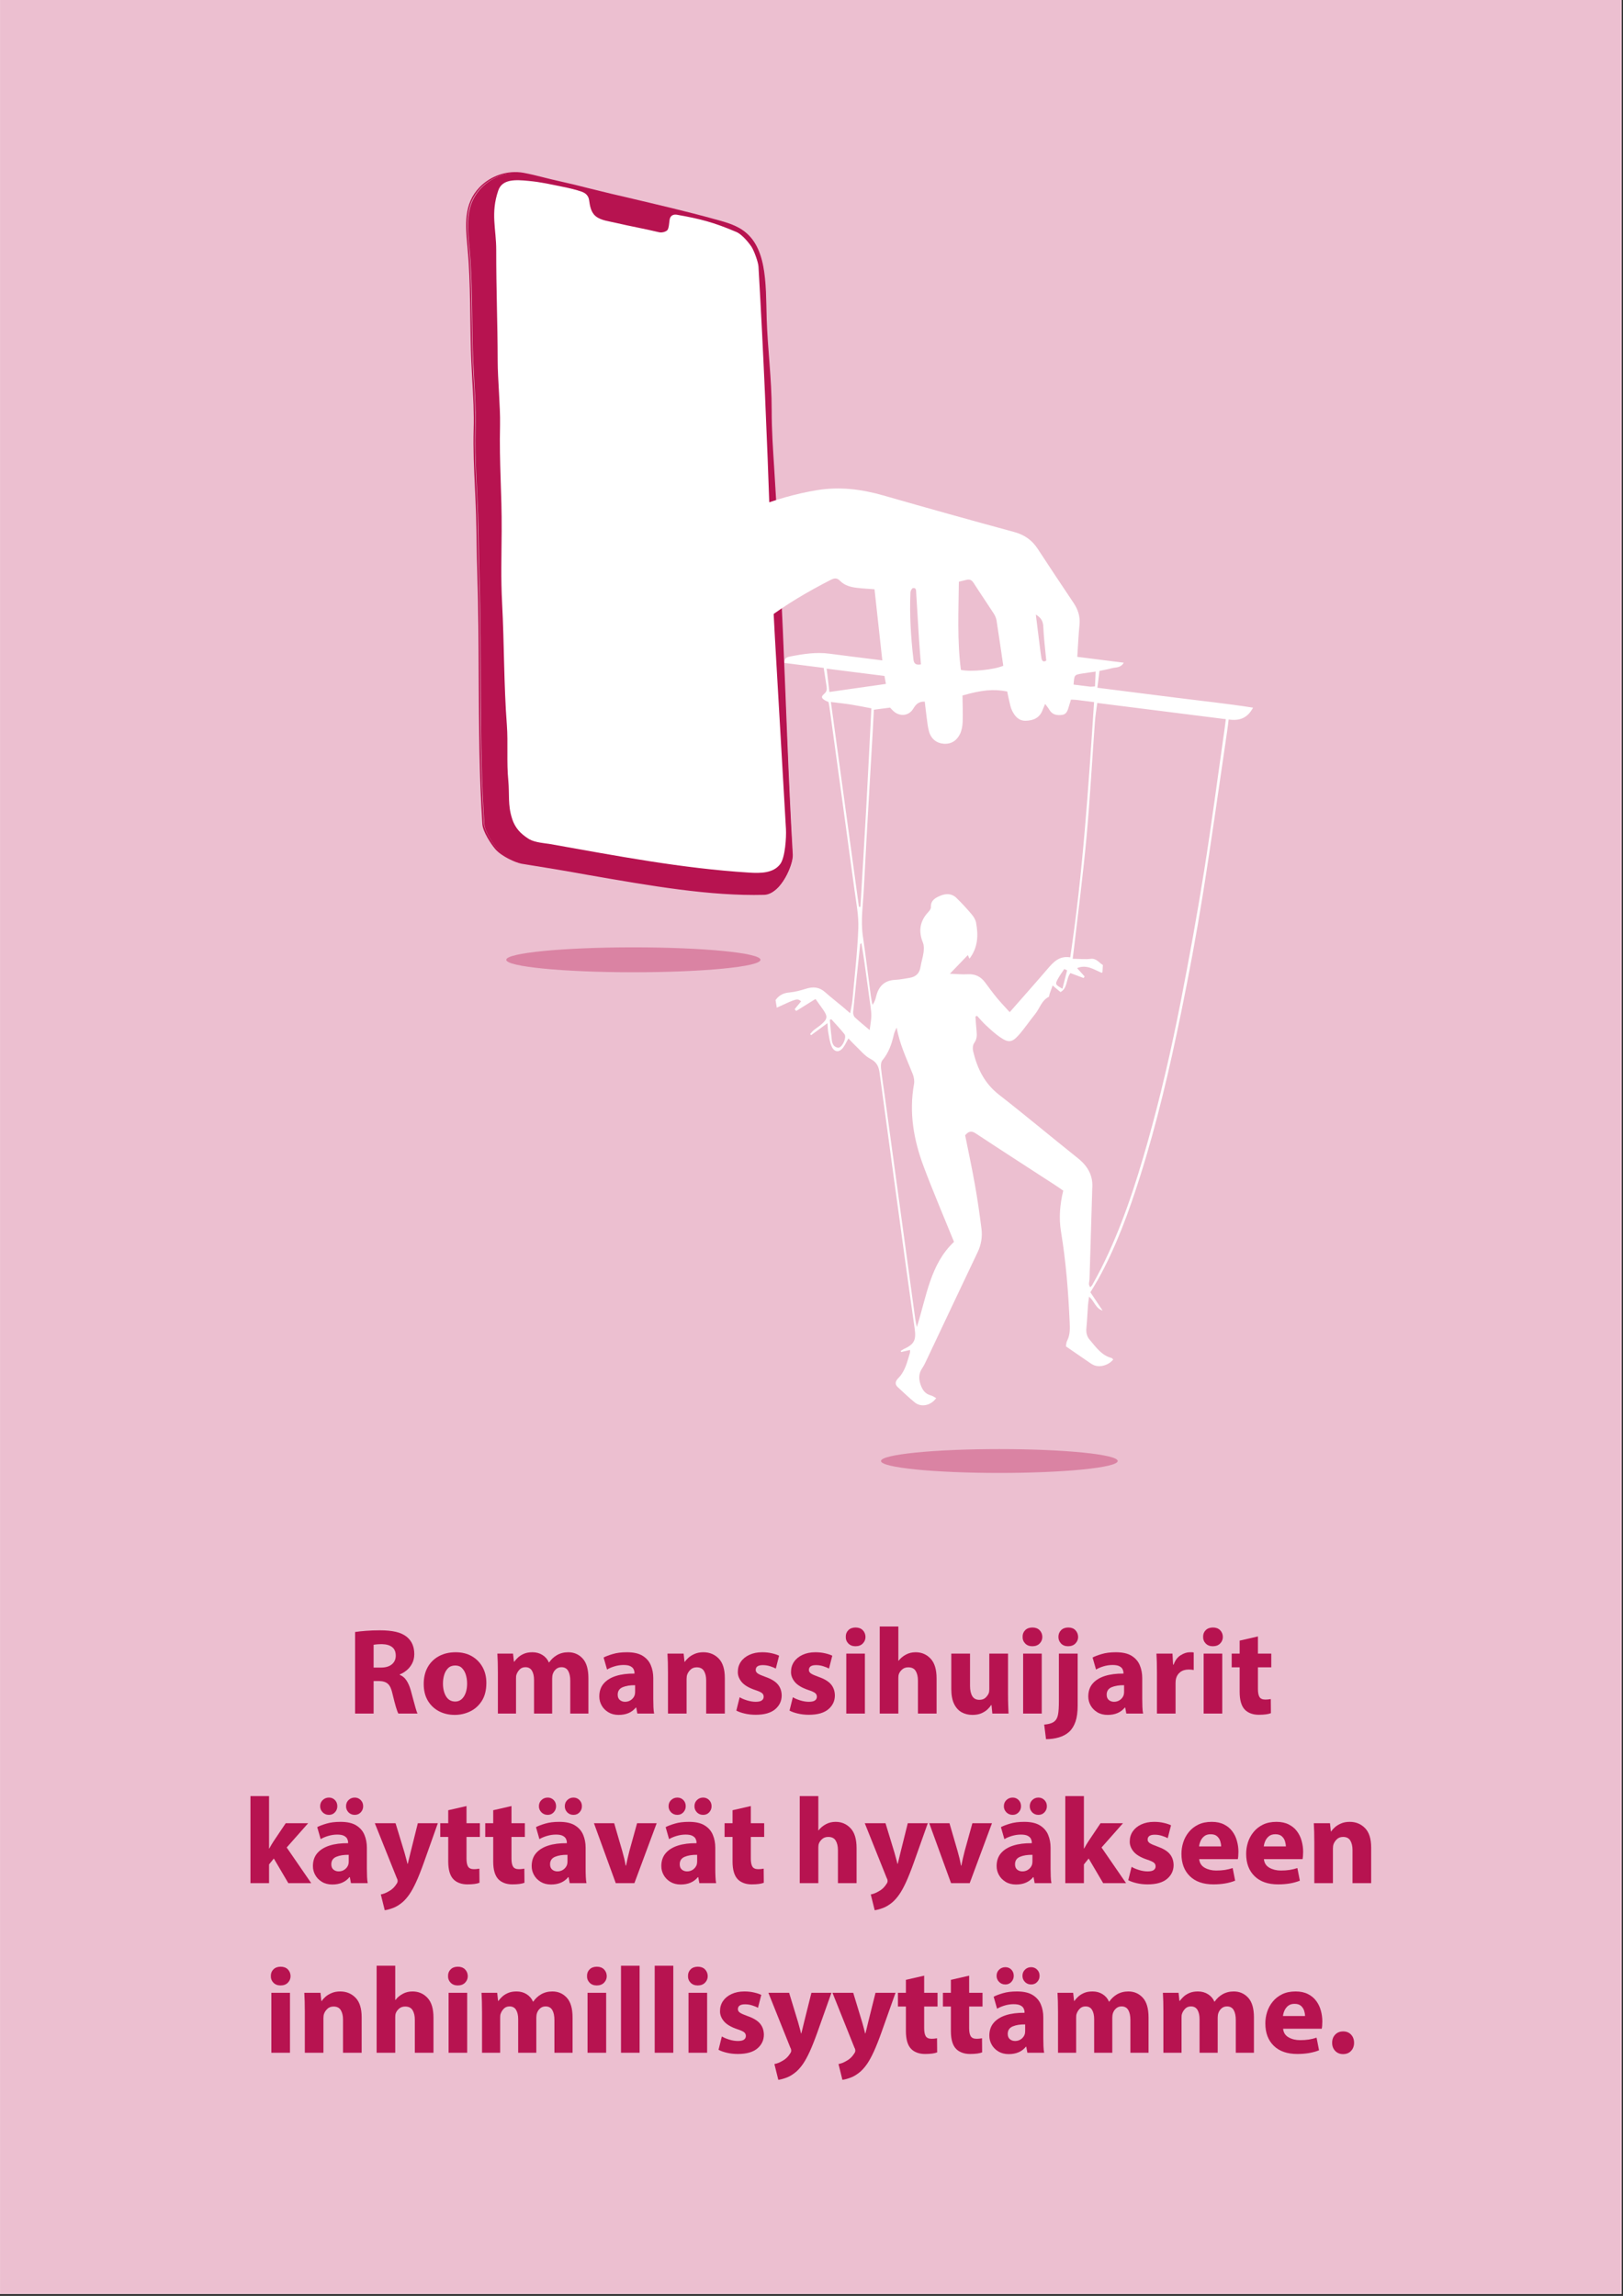 <?xml version="1.0" encoding="UTF-8"?> <svg xmlns="http://www.w3.org/2000/svg" xmlns:xlink="http://www.w3.org/1999/xlink" width="794" zoomAndPan="magnify" viewBox="0 0 595.5 842.25" height="1123" preserveAspectRatio="xMidYMid meet" version="1.0"><rect x="0" y="0" width="595.5" height="842.25" fill="#333333" stroke="none"/><defs><filter x="0%" y="0%" width="100%" height="100%" id="ce127e38ee"><feColorMatrix values="0 0 0 0 1 0 0 0 0 1 0 0 0 0 1 0 0 0 1 0" color-interpolation-filters="sRGB"></feColorMatrix></filter><g></g><clipPath id="398c350cec"><path d="M 0.016 0 L 594.984 0 L 594.984 841.5 L 0.016 841.5 Z M 0.016 0 " clip-rule="nonzero"></path></clipPath><clipPath id="0c6efaa078"><path d="M 171 63 L 291 63 L 291 329 L 171 329 Z M 171 63 " clip-rule="nonzero"></path></clipPath><clipPath id="8f3b89bcb7"><path d="M 172.957 59.496 L 336.402 92.496 L 287.188 336.266 L 123.742 303.27 Z M 172.957 59.496 " clip-rule="nonzero"></path></clipPath><clipPath id="cdf1e775b6"><path d="M 336.543 92.523 L 173.098 59.527 L 123.883 303.297 L 287.328 336.293 Z M 336.543 92.523 " clip-rule="nonzero"></path></clipPath><clipPath id="9879c9e163"><path d="M 181 66 L 289 66 L 289 321 L 181 321 Z M 181 66 " clip-rule="nonzero"></path></clipPath><clipPath id="3168cbba77"><path d="M 172.957 59.496 L 336.402 92.496 L 287.188 336.266 L 123.742 303.27 Z M 172.957 59.496 " clip-rule="nonzero"></path></clipPath><clipPath id="de61e3f1f8"><path d="M 336.543 92.523 L 173.098 59.527 L 123.883 303.297 L 287.328 336.293 Z M 336.543 92.523 " clip-rule="nonzero"></path></clipPath><clipPath id="548903110d"><path d="M 251 179 L 460 179 L 460 516 L 251 516 Z M 251 179 " clip-rule="nonzero"></path></clipPath><clipPath id="022bae4428"><path d="M 254.68 171.52 L 467.48 198.352 L 425.941 527.805 L 213.141 500.973 Z M 254.68 171.52 " clip-rule="nonzero"></path></clipPath><clipPath id="37bd1e3299"><path d="M 254.68 171.52 L 467.48 198.352 L 425.941 527.805 L 213.141 500.973 Z M 254.68 171.52 " clip-rule="nonzero"></path></clipPath><mask id="69a4886eec"><g filter="url(#ce127e38ee)"><rect x="-59.55" width="714.6" fill="#000000" y="-84.225" height="1010.7" fill-opacity="0.35"></rect></g></mask><clipPath id="724d5cfbf1"><path d="M 0.758 0.527 L 94.035 0.527 L 94.035 9.668 L 0.758 9.668 Z M 0.758 0.527 " clip-rule="nonzero"></path></clipPath><clipPath id="067f22e5fe"><path d="M 47.398 0.527 C 21.637 0.527 0.758 2.574 0.758 5.098 C 0.758 7.621 21.637 9.668 47.398 9.668 C 73.156 9.668 94.035 7.621 94.035 5.098 C 94.035 2.574 73.156 0.527 47.398 0.527 Z M 47.398 0.527 " clip-rule="nonzero"></path></clipPath><clipPath id="44f425adc7"><rect x="0" width="95" y="0" height="10"></rect></clipPath><mask id="4554411149"><g filter="url(#ce127e38ee)"><rect x="-59.55" width="714.6" fill="#000000" y="-84.225" height="1010.7" fill-opacity="0.35"></rect></g></mask><clipPath id="d49fed0752"><path d="M 0.254 0.59 L 87.137 0.59 L 87.137 9.34 L 0.254 9.34 Z M 0.254 0.59 " clip-rule="nonzero"></path></clipPath><clipPath id="4d57f74751"><path d="M 43.68 0.59 C 19.695 0.59 0.254 2.547 0.254 4.965 C 0.254 7.383 19.695 9.34 43.68 9.34 C 67.66 9.34 87.102 7.383 87.102 4.965 C 87.102 2.547 67.66 0.59 43.68 0.59 Z M 43.68 0.59 " clip-rule="nonzero"></path></clipPath><clipPath id="4b0d31b668"><rect x="0" width="88" y="0" height="10"></rect></clipPath></defs><g clip-path="url(#398c350cec)"><path fill="#ffffff" d="M 0.016 0 L 594.984 0 L 594.984 841.5 L 0.016 841.5 Z M 0.016 0 " fill-opacity="1" fill-rule="nonzero"></path><path fill="#ffffff" d="M 0.016 0 L 595.211 0 L 595.211 841.816 L 0.016 841.816 Z M 0.016 0 " fill-opacity="1" fill-rule="nonzero"></path><path fill="#ecbfd0" d="M -3.734 -24.453 L 594.984 -24.453 L 594.984 861.543 L -3.734 861.543 Z M -3.734 -24.453 " fill-opacity="1" fill-rule="nonzero"></path></g><g clip-path="url(#0c6efaa078)"><g clip-path="url(#8f3b89bcb7)"><g clip-path="url(#cdf1e775b6)"><path fill="#b71350" d="M 176.539 69.012 C 169.676 76.215 171.949 85.395 172.613 95.504 C 173.398 107.699 173.102 120.383 173.617 132.391 C 173.992 140.75 174.758 149.355 174.488 157.719 C 174.18 167.969 175.055 178.695 175.383 188.801 C 175.629 196.121 175.648 203.562 175.863 210.875 C 176.871 241.879 175.703 272.781 177.711 302.363 C 177.914 305.043 180.719 309.395 182.473 311.438 C 184.656 314.012 189.742 316.289 191.875 316.617 C 224.035 321.59 253.91 328.699 280.797 327.977 C 286.473 327.836 291.082 317.238 290.879 313.547 C 289.266 286.039 288.43 258.516 287.227 230.988 C 286.352 211.375 285.371 192.613 284.09 172.172 C 283.602 164.531 283.141 157.949 283.141 150.41 C 283.137 138.539 281.672 128.543 281.297 116.668 C 280.926 103.945 281.625 89.246 271.152 83.684 C 268.59 82.32 265.734 81.543 262.949 80.777 C 250.215 77.359 237.387 74.434 224.504 71.426 C 218.051 69.887 211.68 68.125 205.195 66.75 C 200.918 65.82 196.711 64.562 192.434 63.801 C 186.738 62.719 180.625 64.695 176.539 69.012 Z M 176.539 69.012 " fill-opacity="1" fill-rule="nonzero"></path><path fill="#b71350" d="M 191.223 316.824 C 191.32 316.844 191.418 316.863 191.449 316.871 C 199.742 318.172 207.98 319.562 215.906 320.996 C 238.836 324.98 260.484 328.777 280.402 328.27 C 282.168 328.219 283.855 327.242 285.566 325.457 C 288.688 322.062 290.906 316.258 290.75 313.52 C 289.684 295.184 288.949 276.543 288.195 258.504 C 287.824 249.469 287.477 240.137 287.023 230.984 C 286.102 210.273 285.105 191.578 283.887 172.164 L 283.754 170.141 C 283.32 163.258 282.945 157.234 282.938 150.402 C 282.934 143.738 282.457 137.559 282.004 131.586 C 281.648 126.812 281.262 121.867 281.137 116.633 C 281.129 115.484 281.086 114.359 281.051 113.203 C 280.793 101.082 280.508 88.582 270.801 83.41 C 268.148 81.996 265.133 81.184 262.535 80.488 C 251.973 77.547 241.082 75.043 230.562 72.547 C 228.434 72.051 226.301 71.551 224.172 71.055 C 221.527 70.418 218.824 69.738 216.246 69.117 C 212.551 68.168 208.684 67.219 204.895 66.387 C 203.117 65.992 201.309 65.559 199.543 65.102 C 197.102 64.473 194.586 63.863 192.109 63.398 C 186.27 62.355 180.109 64.391 175.926 68.719 C 170.059 74.836 170.766 82.551 171.523 90.684 C 171.648 92.23 171.797 93.852 171.91 95.461 C 172.371 102.387 172.469 109.605 172.555 116.555 C 172.648 121.781 172.68 127.16 172.922 132.316 C 173.031 134.637 173.156 137.027 173.281 139.422 C 173.629 145.406 173.992 151.633 173.793 157.645 C 173.598 164.641 173.922 171.906 174.262 178.938 C 174.414 182.215 174.582 185.562 174.672 188.793 C 174.758 192.395 174.863 196.066 174.887 199.621 C 174.953 203.32 175.023 207.156 175.148 210.898 C 175.547 223.32 175.609 235.91 175.652 248.09 C 175.734 266.094 175.801 284.703 176.996 302.387 C 177.199 305.066 179.992 309.484 181.828 311.613 C 184.117 314.172 189.016 316.379 191.223 316.824 Z M 193.031 64.191 C 195.176 64.625 197.301 65.156 199.359 65.672 C 201.094 66.125 202.934 66.562 204.715 66.957 C 208.508 67.758 212.332 68.73 216.035 69.648 C 218.641 70.309 221.344 70.992 223.996 71.594 C 226.125 72.09 228.258 72.59 230.387 73.086 C 240.918 75.516 251.793 78.086 262.402 80.969 C 264.996 81.695 267.949 82.461 270.574 83.871 C 279.977 88.879 280.258 101.211 280.484 113.156 C 280.484 114.34 280.527 115.465 280.562 116.621 C 280.715 121.891 281.109 126.805 281.465 131.578 C 281.961 137.832 282.391 143.734 282.406 150.363 C 282.406 157.227 282.785 163.219 283.215 170.137 L 283.348 172.156 C 284.566 191.574 285.562 210.266 286.484 230.977 C 286.898 240.152 287.285 249.461 287.656 258.496 C 288.371 276.559 289.105 295.203 290.176 313.508 C 290.336 316.074 288.102 321.777 285.117 324.996 C 283.523 326.699 281.957 327.602 280.363 327.617 C 260.48 328.133 238.824 324.371 215.965 320.363 C 207.996 318.992 199.801 317.543 191.512 316.238 C 189.574 315.949 184.48 313.703 182.266 311.125 C 180.434 308.965 177.754 304.672 177.566 302.234 C 176.371 284.547 176.277 265.934 176.219 247.969 C 176.176 235.789 176.113 223.199 175.711 210.777 C 175.59 207.031 175.52 203.199 175.453 199.5 C 175.395 195.938 175.324 192.273 175.238 188.672 C 175.148 185.441 174.984 182.059 174.828 178.816 C 174.484 171.816 174.125 164.543 174.348 157.59 C 174.52 151.539 174.188 145.316 173.812 139.293 C 173.68 136.934 173.523 134.535 173.449 132.219 C 173.238 127.07 173.145 121.676 173.082 116.457 C 172.973 109.473 172.875 102.25 172.445 95.332 C 172.328 93.723 172.184 92.102 172.055 90.555 C 171.277 82.184 170.637 74.988 176.301 69.031 C 180.324 64.84 186.301 62.867 191.902 63.93 C 192.316 64.047 192.707 64.129 193.031 64.191 Z M 193.031 64.191 " fill-opacity="1" fill-rule="nonzero"></path></g></g></g><g clip-path="url(#9879c9e163)"><g clip-path="url(#3168cbba77)"><g clip-path="url(#de61e3f1f8)"><path fill="#ffffff" d="M 216.152 73.426 C 215.91 71.785 214.91 70.875 213.527 70.359 C 211.352 69.582 208.961 69.031 206.59 68.551 C 202.008 67.629 198.492 66.781 193.879 66.359 C 189.336 65.914 184.301 65.574 182.824 69.875 C 179.957 78.223 182.07 83.988 182.07 91.699 C 182.062 106.977 182.566 118.035 182.605 132.242 C 182.602 139.141 183.609 149.047 183.473 155.914 C 183.148 170.422 184.156 180.496 184.066 194.848 C 184.016 204.305 183.738 211.891 184.234 221.32 C 185.02 236.188 184.844 251.129 185.973 265.961 C 186.461 272.586 185.836 279.695 186.5 286.289 C 186.992 291.559 186.258 295.199 187.875 300.258 C 189.289 304.801 192.449 306.727 194.152 307.848 C 196.363 309.105 199.941 309.32 201.965 309.66 C 226.418 313.988 250.039 318.555 274.848 320.113 C 279.051 320.387 283.723 320.352 286.258 317.008 C 288.094 314.605 288.543 307.191 288.379 304.148 C 287.02 280.75 285.695 257.324 284.328 233.953 C 283.523 219.863 282.98 205.789 282.52 191.668 C 281.422 159.934 280.145 129.754 278.301 97.84 C 278.207 96.129 276.715 92.141 275.828 90.68 C 275.113 89.52 272.305 85.844 269.91 84.988 C 262 81.633 257.062 80.297 248.309 78.766 C 247.328 78.602 246.223 78.887 245.812 80.09 C 245.484 81.035 245.562 83.824 244.781 84.512 C 244.086 85.117 242.742 85.418 241.836 85.203 C 236.582 83.938 231.227 82.992 225.965 81.762 C 223.582 81.18 220.496 80.895 218.582 79.324 C 216.809 77.887 216.441 75.512 216.152 73.426 Z M 216.152 73.426 " fill-opacity="1" fill-rule="nonzero"></path></g></g></g><g clip-path="url(#548903110d)"><g clip-path="url(#022bae4428)"><g clip-path="url(#37bd1e3299)"><path fill="#ffffff" d="M 311.945 371.711 C 312.293 369.746 312.625 368.434 312.746 367.105 C 313.539 358.273 314.59 349.449 314.926 340.602 C 315.105 335.871 314.145 331.078 313.504 326.336 C 310.477 303.945 307.383 281.562 304.309 259.176 C 304.238 258.66 304.113 258.152 303.988 257.516 C 303.672 257.379 303.289 257.246 302.941 257.051 C 301.367 256.172 301.137 255.641 302.371 254.57 C 303.34 253.727 303.465 252.918 303.293 251.844 C 302.953 249.688 302.621 247.527 302.227 245.016 C 297.449 244.414 292.637 243.805 287.805 243.195 C 287.734 241.258 288.906 241.031 290.023 240.812 C 294.738 239.891 299.465 239.156 304.301 239.797 C 309.574 240.496 314.855 241.141 320.133 241.809 C 321.25 241.949 322.371 242.09 323.73 242.262 C 322.754 233.355 321.82 224.812 320.871 216.176 C 318.625 216 316.559 215.891 314.504 215.656 C 312.191 215.395 309.91 214.801 308.25 213.098 C 307.008 211.824 306.027 212.094 304.676 212.789 C 296.496 216.992 288.547 221.605 281.23 227.168 C 273.637 232.941 266.789 231.156 260.855 225.203 C 255 219.324 251.461 212.242 251.145 203.789 C 251.02 200.523 252.129 197.797 255.152 196.23 C 269.359 188.879 283.895 182.395 299.852 179.801 C 308.039 178.473 316.02 179.438 323.957 181.711 C 339.992 186.305 356.051 190.805 372.148 195.172 C 375.914 196.195 378.68 198.152 380.773 201.367 C 385.102 208.004 389.504 214.598 393.914 221.18 C 395.539 223.605 396.375 226.16 396.086 229.133 C 395.711 232.949 395.547 236.785 395.27 240.961 C 400.879 241.668 406.398 242.363 412.332 243.109 C 411.086 245.148 409.34 244.734 407.977 245.121 C 406.488 245.543 404.949 245.793 403.414 246.121 C 403.164 248.113 402.922 250.023 402.637 252.297 C 412.375 253.527 421.867 254.707 431.355 255.926 C 440.711 257.129 450.105 258.074 459.762 259.605 C 457.676 263.52 454.758 264.496 450.805 263.938 C 450.613 265.441 450.473 266.77 450.277 268.086 C 447.289 288.312 444.484 308.566 441.238 328.75 C 438.918 343.16 436.23 357.523 433.293 371.82 C 429.16 391.93 424.527 411.934 418.32 431.531 C 414.195 444.551 409.555 457.375 402.887 469.367 C 402.035 470.898 401.09 472.383 400.078 474.066 C 401.512 476.215 402.934 478.344 404.559 480.777 C 401.906 479.977 401.57 477.254 399.594 475.688 C 399.426 477.016 399.258 477.996 399.184 478.988 C 398.984 481.688 398.895 484.402 398.621 487.098 C 398.453 488.754 398.727 490.207 399.812 491.473 C 402.102 494.152 404.102 497.18 407.816 498.168 C 408.066 498.234 408.246 498.551 408.457 498.75 C 406.668 500.887 403.48 501.762 401.273 500.758 C 400.895 500.586 400.523 500.383 400.18 500.148 C 397.297 498.176 394.418 496.188 391.113 493.918 C 391.18 493.566 391.168 492.594 391.559 491.824 C 392.707 489.562 392.574 487.207 392.465 484.801 C 391.973 473.762 391.098 462.762 389.301 451.848 C 388.473 446.836 388.875 441.883 390.117 436.789 C 389.246 436.188 388.426 435.586 387.578 435.035 C 377.703 428.617 367.805 422.25 357.977 415.766 C 356.359 414.695 355.348 415.043 354.125 416.469 C 355.309 422.395 356.609 428.391 357.68 434.43 C 358.641 439.863 359.438 445.328 360.121 450.801 C 360.488 453.723 360.027 456.586 358.723 459.324 C 352.488 472.395 346.328 485.496 340.133 498.582 C 339.598 499.711 339.082 500.871 338.383 501.895 C 337.102 503.789 337.016 505.68 337.734 507.82 C 338.414 509.848 339.406 511.355 341.59 511.918 C 342.258 512.09 342.852 512.562 343.496 512.91 C 341.508 515.641 338.012 516.383 335.648 514.477 C 333.461 512.719 331.453 510.738 329.379 508.844 C 328.098 507.672 328.699 506.488 329.602 505.566 C 332.152 502.977 332.852 499.578 333.863 496.305 C 333.949 496.023 333.895 495.699 333.914 495.227 C 332.77 495.492 331.711 495.738 330.652 495.984 C 330.594 495.859 330.531 495.738 330.473 495.613 C 330.82 495.387 331.148 495.113 331.52 494.941 C 335.441 493.129 336.215 491.695 335.594 487.305 C 334.535 479.781 333.457 472.258 332.426 464.727 C 329.191 441.105 325.957 417.484 322.777 393.855 C 322.457 391.477 321.875 389.719 319.414 388.469 C 317.266 387.375 315.633 385.25 313.809 383.547 C 312.988 382.781 312.246 381.934 311.297 380.945 C 310.625 382.145 310.148 383.168 309.516 384.09 C 308.02 386.266 306.082 386.145 305.062 383.691 C 304.434 382.18 304.215 380.484 303.914 378.852 C 303.727 377.836 303.73 376.785 303.613 375.34 C 301.469 376.914 299.543 378.328 297.617 379.742 C 297.488 379.617 297.359 379.492 297.23 379.363 C 297.66 378.891 298.047 378.359 298.535 377.953 C 299.418 377.223 300.406 376.621 301.273 375.875 C 303.668 373.812 303.77 372.891 301.988 370.352 C 301.098 369.086 300.191 367.832 299.219 366.469 C 296.785 367.98 294.469 369.426 292.152 370.867 C 291.953 370.652 291.758 370.434 291.562 370.219 C 292.359 369.25 293.156 368.285 293.949 367.324 C 292.488 366.211 292.488 366.211 285.008 369.66 C 284.848 368.66 284.695 367.707 284.562 366.875 C 285.887 365 287.531 364.27 289.668 364.078 C 291.719 363.898 293.758 363.328 295.734 362.711 C 298.324 361.906 300.598 362.066 302.707 363.945 C 304.809 365.812 307.031 367.539 309.191 369.336 C 309.973 369.988 310.734 370.664 311.945 371.711 Z M 358.484 372.645 C 358.293 372.742 358.098 372.836 357.902 372.926 C 358.043 374.777 358.145 376.633 358.336 378.477 C 358.492 379.969 358.391 381.281 357.445 382.613 C 356.934 383.336 356.816 384.625 357.031 385.535 C 358.516 391.84 361.156 397.379 366.5 401.551 C 376.277 409.176 385.785 417.145 395.48 424.875 C 399.18 427.824 401.195 431.395 400.746 436.195 C 400.734 436.297 400.75 436.402 400.746 436.508 C 400.41 447.445 400.066 458.379 399.758 469.312 C 399.73 470.219 399.156 471.25 400.059 472.219 C 400.383 471.852 400.629 471.652 400.77 471.395 C 401.863 469.383 402.984 467.383 404.016 465.34 C 411.504 450.473 416.629 434.727 421.129 418.77 C 425.883 401.906 429.805 384.832 433.176 367.652 C 436.309 351.688 439.219 335.676 441.785 319.617 C 444.57 302.211 446.844 284.727 449.336 267.273 C 449.492 266.172 449.617 265.062 449.773 263.828 C 433.855 261.82 418.285 259.859 402.594 257.879 C 402.289 260.293 401.902 262.531 401.738 264.785 C 400.691 279.031 399.918 293.301 398.617 307.523 C 397.379 321.023 395.598 334.473 394.055 347.945 C 393.93 349.047 393.777 350.148 393.578 351.723 C 396.078 351.754 398.145 351.984 400.16 351.75 C 402.336 351.496 403.211 353.164 404.656 354.004 C 404.605 354.973 404.566 355.789 404.508 356.609 C 404.504 356.684 404.367 356.754 404.238 356.879 C 401.426 355.742 398.723 353.676 395.195 355.152 C 396.242 356.309 397.098 357.258 397.957 358.207 C 397.832 358.398 397.711 358.594 397.59 358.785 C 395.945 358.168 394.305 357.551 392.746 356.965 C 391.059 359.184 391.836 362.402 389.113 363.945 C 388.199 363.18 387.359 362.473 386.223 361.52 C 385.789 362.719 385.445 363.652 385.117 364.594 C 384.984 364.969 385.012 365.586 384.77 365.711 C 382.145 367.051 381.492 369.926 379.812 371.992 C 377.781 374.496 375.988 377.211 373.855 379.621 C 371.316 382.5 370.031 382.625 366.859 380.434 C 364.984 379.141 363.305 377.547 361.625 375.996 C 360.504 374.961 359.527 373.77 358.484 372.645 Z M 320.633 260.355 C 320.48 263.285 320.344 266.078 320.184 268.875 C 319.738 276.578 319.277 284.277 318.84 291.98 C 318.195 303.324 317.516 314.668 316.953 326.016 C 316.668 331.832 315.746 337.625 316.605 343.484 C 317.676 350.793 318.551 358.133 319.531 365.457 C 319.676 366.523 319.93 367.57 320.129 368.625 C 320.965 367.52 321.238 366.457 321.504 365.391 C 322.418 361.738 324.586 359.633 328.5 359.449 C 330.262 359.367 332.012 359 333.758 358.719 C 336.09 358.336 337.422 357.012 337.773 354.609 C 338.031 352.859 338.637 351.164 338.859 349.414 C 339.008 348.242 339.07 346.895 338.641 345.84 C 336.926 341.617 337.469 337.918 340.609 334.578 C 341.062 334.098 341.586 333.383 341.559 332.801 C 341.441 330.281 343.207 329.355 345.027 328.59 C 347.055 327.738 349.195 327.723 350.875 329.348 C 352.883 331.285 354.77 333.359 356.574 335.488 C 357.293 336.336 357.938 337.426 358.137 338.496 C 358.996 343.105 358.84 347.594 355.711 351.691 C 355.457 351.125 355.254 350.68 355.113 350.371 C 352.973 352.594 351.023 354.617 348.531 357.207 C 351.137 357.301 353.07 357.527 354.984 357.402 C 357.754 357.219 359.832 358.219 361.453 360.406 C 362.875 362.336 364.297 364.273 365.82 366.121 C 367.242 367.844 368.805 369.453 370.477 371.305 C 375.297 365.809 379.871 360.684 384.336 355.465 C 386.496 352.945 388.625 350.562 392.688 351.203 C 397.352 320.094 399.344 288.934 401.43 257.562 C 399.012 257.258 396.953 256.988 394.895 256.746 C 394.293 256.676 393.688 256.688 392.949 256.656 C 392.672 257.547 392.434 258.324 392.195 259.105 C 391.766 260.504 391.449 262.043 389.629 262.262 C 387.781 262.484 386.09 262.211 385.027 260.387 C 384.637 259.715 384.125 259.121 383.48 258.234 C 383.066 259.203 382.766 259.852 382.516 260.516 C 381.438 263.379 379.133 264.348 376.336 264.406 C 373.789 264.461 372.355 262.738 371.359 260.719 C 370.77 259.531 370.555 258.152 370.227 256.84 C 369.953 255.758 369.766 254.652 369.562 253.672 C 364.543 252.703 360.23 253.102 353.145 255.145 C 353.184 258.293 353.328 261.5 353.219 264.699 C 353.168 266.219 352.91 267.852 352.262 269.203 C 351.109 271.621 349.102 273.043 346.242 272.832 C 343.645 272.641 341.652 271.094 340.867 268.332 C 340.387 266.645 340.234 264.855 339.992 263.105 C 339.73 261.184 339.531 259.254 339.312 257.379 C 337.094 257.316 336.062 258.348 335.117 259.938 C 333.508 262.648 330.238 262.992 327.879 260.93 C 327.352 260.465 326.891 259.922 326.57 259.59 C 324.57 259.848 322.832 260.07 320.633 260.355 Z M 350.035 455.566 C 346.25 446.23 342.395 437.223 338.949 428.066 C 335.27 418.289 333.461 408.203 335.363 397.703 C 335.57 396.543 335.352 395.164 334.91 394.055 C 332.691 388.465 330.055 383.027 329.016 376.98 C 328.512 377.879 328.148 378.734 327.945 379.625 C 327.164 383.004 326.074 386.199 323.781 388.938 C 323.227 389.602 323.152 390.887 323.254 391.844 C 323.605 395.152 324.137 398.441 324.586 401.738 C 328.324 429.062 332.055 456.383 335.797 483.703 C 335.941 484.75 336.188 485.785 336.387 486.82 C 339.973 475.707 341.246 463.863 350.035 455.566 Z M 315.148 332.625 C 315.336 332.648 315.52 332.668 315.707 332.691 C 316.422 320.543 317.168 308.395 317.84 296.242 C 318.504 284.141 319.094 272.031 319.723 259.852 C 316.977 259.336 314.641 258.844 312.285 258.473 C 309.977 258.109 307.648 257.871 304.859 257.52 C 308.328 282.855 311.738 307.742 315.148 332.625 Z M 351.82 213.398 C 351.699 224.293 351.168 235.066 352.57 245.742 C 356.094 246.562 364.738 245.711 368.117 244.23 C 367.305 238.727 366.52 233.176 365.645 227.637 C 365.504 226.742 365.105 225.828 364.609 225.059 C 362.18 221.297 359.633 217.613 357.227 213.836 C 356.547 212.773 355.785 212.43 354.641 212.711 C 353.746 212.93 352.855 213.145 351.82 213.398 Z M 303.305 245.293 C 303.66 248.309 303.973 250.93 304.32 253.848 C 311.453 252.828 318.188 251.867 325.055 250.891 C 324.832 249.656 324.672 248.781 324.523 247.969 C 317.484 247.078 310.68 246.223 303.305 245.293 Z M 316.051 345.965 C 315.723 346.277 315.613 346.332 315.605 346.398 C 314.73 354.676 313.848 362.953 313.031 371.234 C 312.969 371.871 313.203 372.766 313.641 373.184 C 315.27 374.73 317.039 376.129 319.094 377.875 C 319.344 375.902 319.633 374.391 319.695 372.871 C 319.742 371.633 319.562 370.379 319.398 369.145 C 318.648 363.586 317.879 358.027 317.094 352.473 C 316.793 350.363 316.422 348.266 316.051 345.965 Z M 337.906 243.723 C 337.656 240.531 337.387 237.531 337.195 234.531 C 336.828 228.828 336.5 223.121 336.16 217.418 C 336.109 216.59 336.203 215.535 334.988 215.734 C 334.59 215.801 334.078 216.746 334.051 217.309 C 333.691 225.527 334.207 233.711 335.152 241.875 C 335.34 243.484 336.043 244.066 337.906 243.723 Z M 305.035 373.914 C 304.844 373.98 304.656 374.043 304.465 374.105 C 304.707 376.621 304.91 379.137 305.219 381.641 C 305.305 382.332 305.551 383.121 305.996 383.613 C 306.395 384.055 307.242 384.453 307.77 384.336 C 309.203 384.012 310.707 380.492 309.848 379.383 C 308.359 377.469 306.648 375.727 305.035 373.914 Z M 393.914 251.137 C 396.074 251.41 398.004 251.672 399.941 251.887 C 400.43 251.941 400.934 251.848 401.773 251.805 C 401.855 249.984 401.93 248.289 402.016 246.371 C 400.145 246.637 398.539 246.832 396.941 247.102 C 394.168 247.57 394.172 247.59 393.914 251.137 Z M 380.059 225.453 C 380.539 229.285 380.98 232.852 381.43 236.418 C 381.641 238.062 381.828 239.715 382.094 241.352 C 382.285 242.504 382.867 243.02 383.891 242.316 C 383.5 238.105 382.969 233.992 382.797 229.867 C 382.715 227.844 381.953 226.586 380.059 225.453 Z M 391.539 355.957 C 391.191 355.801 390.848 355.641 390.5 355.48 C 389.746 356.621 388.914 357.723 388.258 358.918 C 387.059 361.094 387.113 361.148 389.82 362.719 C 390.406 360.406 390.973 358.184 391.539 355.957 Z M 391.539 355.957 " fill-opacity="1" fill-rule="nonzero"></path></g></g></g><g mask="url(#69a4886eec)"><g transform="matrix(1, 0, 0, 1, 185, 347)"><g clip-path="url(#44f425adc7)"><g clip-path="url(#724d5cfbf1)"><g clip-path="url(#067f22e5fe)"><path fill="#b71350" d="M 0.758 0.527 L 94.035 0.527 L 94.035 9.668 L 0.758 9.668 Z M 0.758 0.527 " fill-opacity="1" fill-rule="nonzero"></path></g></g></g></g></g><g mask="url(#4554411149)"><g transform="matrix(1, 0, 0, 1, 323, 531)"><g clip-path="url(#4b0d31b668)"><g clip-path="url(#d49fed0752)"><g clip-path="url(#4d57f74751)"><path fill="#b71350" d="M 0.254 0.59 L 87.102 0.59 L 87.102 9.34 L 0.254 9.34 Z M 0.254 0.59 " fill-opacity="1" fill-rule="nonzero"></path></g></g></g></g></g><g fill="#b71350" fill-opacity="1"><g transform="translate(127.317, 628.604)"><g><path d="M 2.969 0 L 2.969 -29.906 C 4.07 -30.082 5.41 -30.227 6.984 -30.344 C 8.566 -30.469 10.27 -30.531 12.094 -30.531 C 14.344 -30.531 16.27 -30.348 17.875 -29.984 C 19.477 -29.629 20.82 -29.02 21.906 -28.156 C 23.758 -26.656 24.688 -24.539 24.688 -21.812 C 24.688 -20.52 24.422 -19.367 23.891 -18.359 C 23.367 -17.359 22.695 -16.52 21.875 -15.844 C 21.051 -15.176 20.207 -14.676 19.344 -14.344 L 19.344 -14.203 C 20.383 -13.785 21.219 -13.086 21.844 -12.109 C 22.477 -11.141 22.992 -9.953 23.391 -8.547 C 23.711 -7.398 24.023 -6.242 24.328 -5.078 C 24.629 -3.91 24.914 -2.867 25.188 -1.953 C 25.457 -1.035 25.68 -0.383 25.859 0 L 18.844 0 C 18.602 -0.414 18.301 -1.227 17.938 -2.438 C 17.582 -3.656 17.18 -5.195 16.734 -7.062 C 16.336 -8.945 15.77 -10.219 15.031 -10.875 C 14.301 -11.539 13.234 -11.891 11.828 -11.922 L 9.766 -11.922 L 9.766 0 Z M 9.766 -25.234 L 9.766 -16.859 L 12.453 -16.859 C 14.16 -16.859 15.492 -17.254 16.453 -18.047 C 17.41 -18.848 17.891 -19.906 17.891 -21.219 C 17.891 -22.633 17.445 -23.688 16.562 -24.375 C 15.688 -25.062 14.453 -25.422 12.859 -25.453 C 12.023 -25.453 11.359 -25.426 10.859 -25.375 C 10.367 -25.332 10.004 -25.285 9.766 -25.234 Z M 9.766 -25.234 "></path></g></g></g><g fill="#b71350" fill-opacity="1"><g transform="translate(153.982, 628.604)"><g><path d="M 13.219 -22.484 C 15.469 -22.484 17.43 -22.004 19.109 -21.047 C 20.785 -20.086 22.098 -18.766 23.047 -17.078 C 23.992 -15.398 24.469 -13.457 24.469 -11.25 C 24.469 -8.57 23.91 -6.363 22.797 -4.625 C 21.691 -2.895 20.254 -1.609 18.484 -0.766 C 16.711 0.078 14.836 0.5 12.859 0.5 C 10.734 0.5 8.805 0.051 7.078 -0.844 C 5.359 -1.75 3.992 -3.047 2.984 -4.734 C 1.984 -6.43 1.484 -8.469 1.484 -10.844 C 1.484 -13.207 1.969 -15.258 2.938 -17 C 3.914 -18.738 5.289 -20.086 7.062 -21.047 C 8.832 -22.004 10.883 -22.484 13.219 -22.484 Z M 13.047 -17.625 C 11.961 -17.625 11.086 -17.297 10.422 -16.641 C 9.766 -15.984 9.285 -15.148 8.984 -14.141 C 8.691 -13.141 8.547 -12.098 8.547 -11.016 C 8.547 -9.129 8.926 -7.555 9.688 -6.297 C 10.457 -5.035 11.578 -4.406 13.047 -4.406 C 14.359 -4.406 15.41 -5.008 16.203 -6.219 C 17.004 -7.438 17.406 -9.035 17.406 -11.016 C 17.406 -12.129 17.254 -13.188 16.953 -14.188 C 16.648 -15.188 16.18 -16.008 15.547 -16.656 C 14.922 -17.301 14.086 -17.625 13.047 -17.625 Z M 13.047 -17.625 "></path></g></g></g><g fill="#b71350" fill-opacity="1"><g transform="translate(179.927, 628.604)"><g><path d="M 2.75 0 L 2.75 -14.969 C 2.75 -16.352 2.734 -17.629 2.703 -18.797 C 2.672 -19.961 2.625 -21.023 2.562 -21.984 L 8.312 -21.984 L 8.641 -19.016 L 8.766 -19.016 C 9.098 -19.492 9.539 -19.992 10.094 -20.516 C 10.645 -21.047 11.352 -21.504 12.219 -21.891 C 13.094 -22.285 14.16 -22.484 15.422 -22.484 C 16.828 -22.484 18.062 -22.145 19.125 -21.469 C 20.195 -20.789 20.973 -19.883 21.453 -18.75 L 21.547 -18.75 C 22.316 -19.863 23.258 -20.75 24.375 -21.406 C 25.602 -22.125 27 -22.484 28.562 -22.484 C 30.688 -22.484 32.453 -21.719 33.859 -20.188 C 35.266 -18.656 35.969 -16.242 35.969 -12.953 L 35.969 0 L 29.312 0 L 29.312 -11.969 C 29.312 -13.551 29.051 -14.785 28.531 -15.672 C 28.008 -16.555 27.191 -17 26.078 -17 C 25.297 -17 24.633 -16.766 24.094 -16.297 C 23.562 -15.836 23.176 -15.273 22.938 -14.609 C 22.844 -14.367 22.773 -14.082 22.734 -13.75 C 22.691 -13.426 22.672 -13.129 22.672 -12.859 L 22.672 0 L 16.016 0 L 16.016 -12.328 C 16.016 -13.734 15.758 -14.863 15.25 -15.719 C 14.738 -16.57 13.941 -17 12.859 -17 C 11.992 -17 11.297 -16.727 10.766 -16.188 C 10.242 -15.645 9.879 -15.094 9.672 -14.531 C 9.547 -14.258 9.469 -13.973 9.438 -13.672 C 9.414 -13.367 9.406 -13.082 9.406 -12.812 L 9.406 0 Z M 2.75 0 "></path></g></g></g><g fill="#b71350" fill-opacity="1"><g transform="translate(218.597, 628.604)"><g><path d="M 21.406 0 L 15.25 0 L 14.844 -2.203 L 14.703 -2.203 C 13.234 -0.398 11.133 0.5 8.406 0.5 C 6.938 0.5 5.672 0.176 4.609 -0.469 C 3.547 -1.113 2.727 -1.945 2.156 -2.969 C 1.582 -3.988 1.297 -5.082 1.297 -6.25 C 1.297 -8.164 1.828 -9.742 2.891 -10.984 C 3.961 -12.234 5.461 -13.164 7.391 -13.781 C 9.328 -14.395 11.598 -14.688 14.203 -14.656 L 14.203 -14.969 C 14.203 -15.363 14.102 -15.773 13.906 -16.203 C 13.719 -16.641 13.336 -17.016 12.766 -17.328 C 12.203 -17.648 11.348 -17.812 10.203 -17.812 C 9.098 -17.812 7.988 -17.645 6.875 -17.312 C 5.77 -16.977 4.859 -16.586 4.141 -16.141 L 2.875 -20.547 C 3.656 -20.973 4.77 -21.398 6.219 -21.828 C 7.676 -22.266 9.41 -22.484 11.422 -22.484 C 13.879 -22.484 15.805 -22.047 17.203 -21.172 C 18.598 -20.305 19.594 -19.16 20.188 -17.734 C 20.789 -16.316 21.094 -14.738 21.094 -13 L 21.094 -5.344 C 21.094 -4.301 21.113 -3.301 21.156 -2.344 C 21.195 -1.383 21.281 -0.602 21.406 0 Z M 14.438 -8 L 14.438 -10.391 C 12.633 -10.422 11.117 -10.18 9.891 -9.672 C 8.66 -9.16 8.047 -8.242 8.047 -6.922 C 8.047 -6.055 8.305 -5.406 8.828 -4.969 C 9.359 -4.531 10 -4.312 10.75 -4.312 C 11.613 -4.312 12.367 -4.555 13.016 -5.047 C 13.66 -5.547 14.086 -6.141 14.297 -6.828 C 14.391 -7.191 14.438 -7.582 14.438 -8 Z M 14.438 -8 "></path></g></g></g><g fill="#b71350" fill-opacity="1"><g transform="translate(242.338, 628.604)"><g><path d="M 2.75 0 L 2.75 -14.969 C 2.75 -16.352 2.734 -17.629 2.703 -18.797 C 2.672 -19.961 2.625 -21.023 2.562 -21.984 L 8.5 -21.984 L 8.812 -18.984 L 8.953 -18.984 C 9.254 -19.461 9.703 -19.969 10.297 -20.5 C 10.898 -21.039 11.656 -21.504 12.562 -21.891 C 13.477 -22.285 14.535 -22.484 15.734 -22.484 C 17.984 -22.484 19.859 -21.719 21.359 -20.188 C 22.859 -18.656 23.609 -16.273 23.609 -13.047 L 23.609 0 L 16.766 0 L 16.766 -12.188 C 16.766 -13.594 16.492 -14.738 15.953 -15.625 C 15.422 -16.508 14.539 -16.953 13.312 -16.953 C 12.383 -16.953 11.633 -16.68 11.062 -16.141 C 10.488 -15.598 10.082 -15.016 9.844 -14.391 C 9.758 -14.18 9.691 -13.926 9.641 -13.625 C 9.598 -13.32 9.578 -13.008 9.578 -12.688 L 9.578 0 Z M 2.75 0 "></path></g></g></g><g fill="#b71350" fill-opacity="1"><g transform="translate(268.688, 628.604)"><g><path d="M 1.484 -1.078 L 2.703 -5.984 C 3.328 -5.586 4.207 -5.207 5.344 -4.844 C 6.488 -4.488 7.57 -4.312 8.594 -4.312 C 9.633 -4.312 10.379 -4.477 10.828 -4.812 C 11.285 -5.145 11.516 -5.594 11.516 -6.156 C 11.516 -6.727 11.297 -7.188 10.859 -7.531 C 10.422 -7.875 9.562 -8.254 8.281 -8.672 C 6 -9.453 4.379 -10.426 3.422 -11.594 C 2.461 -12.77 2 -14.004 2.031 -15.297 C 2.031 -16.672 2.395 -17.895 3.125 -18.969 C 3.863 -20.051 4.906 -20.906 6.25 -21.531 C 7.602 -22.164 9.176 -22.484 10.969 -22.484 C 12.258 -22.484 13.453 -22.352 14.547 -22.094 C 15.641 -21.844 16.516 -21.551 17.172 -21.219 L 15.969 -16.5 C 15.488 -16.77 14.812 -17.047 13.938 -17.328 C 13.07 -17.617 12.16 -17.766 11.203 -17.766 C 9.461 -17.766 8.594 -17.164 8.594 -15.969 C 8.594 -15.457 8.848 -15.031 9.359 -14.688 C 9.867 -14.344 10.797 -13.93 12.141 -13.453 C 14.242 -12.723 15.758 -11.812 16.688 -10.719 C 17.613 -9.625 18.094 -8.27 18.125 -6.656 C 18.125 -4.613 17.32 -2.914 15.719 -1.562 C 14.113 -0.219 11.738 0.453 8.594 0.453 C 7.156 0.453 5.82 0.305 4.594 0.016 C 3.363 -0.266 2.328 -0.629 1.484 -1.078 Z M 1.484 -1.078 "></path></g></g></g><g fill="#b71350" fill-opacity="1"><g transform="translate(288.203, 628.604)"><g><path d="M 1.484 -1.078 L 2.703 -5.984 C 3.328 -5.586 4.207 -5.207 5.344 -4.844 C 6.488 -4.488 7.57 -4.312 8.594 -4.312 C 9.633 -4.312 10.379 -4.477 10.828 -4.812 C 11.285 -5.145 11.516 -5.594 11.516 -6.156 C 11.516 -6.727 11.297 -7.188 10.859 -7.531 C 10.422 -7.875 9.562 -8.254 8.281 -8.672 C 6 -9.453 4.379 -10.426 3.422 -11.594 C 2.461 -12.77 2 -14.004 2.031 -15.297 C 2.031 -16.672 2.395 -17.895 3.125 -18.969 C 3.863 -20.051 4.906 -20.906 6.25 -21.531 C 7.602 -22.164 9.176 -22.484 10.969 -22.484 C 12.258 -22.484 13.453 -22.352 14.547 -22.094 C 15.641 -21.844 16.516 -21.551 17.172 -21.219 L 15.969 -16.5 C 15.488 -16.77 14.812 -17.047 13.938 -17.328 C 13.07 -17.617 12.16 -17.766 11.203 -17.766 C 9.461 -17.766 8.594 -17.164 8.594 -15.969 C 8.594 -15.457 8.848 -15.031 9.359 -14.688 C 9.867 -14.344 10.797 -13.93 12.141 -13.453 C 14.242 -12.723 15.758 -11.812 16.688 -10.719 C 17.613 -9.625 18.094 -8.27 18.125 -6.656 C 18.125 -4.613 17.32 -2.914 15.719 -1.562 C 14.113 -0.219 11.738 0.453 8.594 0.453 C 7.156 0.453 5.82 0.305 4.594 0.016 C 3.363 -0.266 2.328 -0.629 1.484 -1.078 Z M 1.484 -1.078 "></path></g></g></g><g fill="#b71350" fill-opacity="1"><g transform="translate(307.718, 628.604)"><g><path d="M 9.625 0 L 2.797 0 L 2.797 -21.984 L 9.625 -21.984 Z M 6.203 -31.562 C 7.316 -31.562 8.195 -31.234 8.844 -30.578 C 9.488 -29.922 9.82 -29.098 9.844 -28.109 C 9.844 -27.18 9.516 -26.379 8.859 -25.703 C 8.203 -25.023 7.301 -24.688 6.156 -24.688 C 5.082 -24.688 4.211 -25.023 3.547 -25.703 C 2.891 -26.379 2.578 -27.18 2.609 -28.109 C 2.578 -29.098 2.891 -29.922 3.547 -30.578 C 4.211 -31.234 5.098 -31.562 6.203 -31.562 Z M 6.203 -31.562 "></path></g></g></g><g fill="#b71350" fill-opacity="1"><g transform="translate(320.038, 628.604)"><g><path d="M 2.75 0 L 2.75 -31.922 L 9.578 -31.922 L 9.578 -19.375 L 9.672 -19.375 C 10.359 -20.281 11.254 -21.031 12.359 -21.625 C 13.41 -22.195 14.598 -22.484 15.922 -22.484 C 18.109 -22.484 19.938 -21.703 21.406 -20.141 C 22.875 -18.586 23.609 -16.16 23.609 -12.859 L 23.609 0 L 16.766 0 L 16.766 -12.094 C 16.766 -13.531 16.492 -14.695 15.953 -15.594 C 15.422 -16.5 14.508 -16.953 13.219 -16.953 C 12.32 -16.953 11.586 -16.703 11.016 -16.203 C 10.441 -15.711 10.035 -15.164 9.797 -14.562 C 9.711 -14.352 9.656 -14.109 9.625 -13.828 C 9.594 -13.547 9.578 -13.285 9.578 -13.047 L 9.578 0 Z M 2.75 0 "></path></g></g></g><g fill="#b71350" fill-opacity="1"><g transform="translate(346.388, 628.604)"><g><path d="M 23.469 -21.984 L 23.469 -7.062 C 23.469 -5.625 23.488 -4.316 23.531 -3.141 C 23.582 -1.973 23.625 -0.926 23.656 0 L 17.719 0 L 17.406 -3.109 L 17.266 -3.109 C 16.992 -2.648 16.566 -2.133 15.984 -1.562 C 15.398 -1 14.648 -0.516 13.734 -0.109 C 12.816 0.297 11.703 0.5 10.391 0.5 C 8.922 0.5 7.598 0.172 6.422 -0.484 C 5.254 -1.148 4.332 -2.18 3.656 -3.578 C 2.988 -4.973 2.656 -6.805 2.656 -9.078 L 2.656 -21.984 L 9.531 -21.984 L 9.531 -10.156 C 9.531 -8.57 9.801 -7.32 10.344 -6.406 C 10.883 -5.488 11.754 -5.031 12.953 -5.031 C 13.91 -5.031 14.664 -5.289 15.219 -5.812 C 15.77 -6.344 16.156 -6.879 16.375 -7.422 C 16.457 -7.629 16.516 -7.859 16.547 -8.109 C 16.578 -8.367 16.594 -8.633 16.594 -8.906 L 16.594 -21.984 Z M 23.469 -21.984 "></path></g></g></g><g fill="#b71350" fill-opacity="1"><g transform="translate(372.603, 628.604)"><g><path d="M 9.625 0 L 2.797 0 L 2.797 -21.984 L 9.625 -21.984 Z M 6.203 -31.562 C 7.316 -31.562 8.195 -31.234 8.844 -30.578 C 9.488 -29.922 9.82 -29.098 9.844 -28.109 C 9.844 -27.18 9.516 -26.379 8.859 -25.703 C 8.203 -25.023 7.301 -24.688 6.156 -24.688 C 5.082 -24.688 4.211 -25.023 3.547 -25.703 C 2.891 -26.379 2.578 -27.18 2.609 -28.109 C 2.578 -29.098 2.891 -29.922 3.547 -30.578 C 4.211 -31.234 5.098 -31.562 6.203 -31.562 Z M 6.203 -31.562 "></path></g></g></g><g fill="#b71350" fill-opacity="1"><g transform="translate(384.923, 628.604)"><g><path d="M -1.125 9.406 L -1.797 4.047 C -0.898 3.984 -0.109 3.836 0.578 3.609 C 1.273 3.391 1.832 3.055 2.25 2.609 C 2.758 2.098 3.109 1.32 3.297 0.281 C 3.492 -0.75 3.594 -2.359 3.594 -4.547 L 3.594 -21.984 L 10.484 -21.984 L 10.484 -2.922 C 10.484 -0.523 10.219 1.438 9.688 2.969 C 9.164 4.5 8.395 5.742 7.375 6.703 C 6.352 7.629 5.094 8.312 3.594 8.75 C 2.094 9.188 0.52 9.406 -1.125 9.406 Z M 7.062 -31.562 C 8.164 -31.562 9.031 -31.234 9.656 -30.578 C 10.289 -29.922 10.625 -29.098 10.656 -28.109 C 10.656 -27.18 10.32 -26.379 9.656 -25.703 C 9 -25.023 8.102 -24.688 6.969 -24.688 C 5.883 -24.688 5.02 -25.023 4.375 -25.703 C 3.738 -26.379 3.422 -27.18 3.422 -28.109 C 3.422 -29.098 3.75 -29.922 4.406 -30.578 C 5.062 -31.234 5.945 -31.562 7.062 -31.562 Z M 7.062 -31.562 "></path></g></g></g><g fill="#b71350" fill-opacity="1"><g transform="translate(398.008, 628.604)"><g><path d="M 21.406 0 L 15.25 0 L 14.844 -2.203 L 14.703 -2.203 C 13.234 -0.398 11.133 0.5 8.406 0.5 C 6.938 0.5 5.672 0.176 4.609 -0.469 C 3.547 -1.113 2.727 -1.945 2.156 -2.969 C 1.582 -3.988 1.297 -5.082 1.297 -6.25 C 1.297 -8.164 1.828 -9.742 2.891 -10.984 C 3.961 -12.234 5.461 -13.164 7.391 -13.781 C 9.328 -14.395 11.598 -14.688 14.203 -14.656 L 14.203 -14.969 C 14.203 -15.363 14.102 -15.773 13.906 -16.203 C 13.719 -16.641 13.336 -17.016 12.766 -17.328 C 12.203 -17.648 11.348 -17.812 10.203 -17.812 C 9.098 -17.812 7.988 -17.645 6.875 -17.312 C 5.77 -16.977 4.859 -16.586 4.141 -16.141 L 2.875 -20.547 C 3.656 -20.973 4.77 -21.398 6.219 -21.828 C 7.676 -22.266 9.41 -22.484 11.422 -22.484 C 13.879 -22.484 15.805 -22.047 17.203 -21.172 C 18.598 -20.305 19.594 -19.16 20.188 -17.734 C 20.789 -16.316 21.094 -14.738 21.094 -13 L 21.094 -5.344 C 21.094 -4.301 21.113 -3.301 21.156 -2.344 C 21.195 -1.383 21.281 -0.602 21.406 0 Z M 14.438 -8 L 14.438 -10.391 C 12.633 -10.422 11.117 -10.18 9.891 -9.672 C 8.66 -9.16 8.047 -8.242 8.047 -6.922 C 8.047 -6.055 8.305 -5.406 8.828 -4.969 C 9.359 -4.531 10 -4.312 10.75 -4.312 C 11.613 -4.312 12.367 -4.555 13.016 -5.047 C 13.66 -5.547 14.086 -6.141 14.297 -6.828 C 14.391 -7.191 14.438 -7.582 14.438 -8 Z M 14.438 -8 "></path></g></g></g><g fill="#b71350" fill-opacity="1"><g transform="translate(421.75, 628.604)"><g><path d="M 2.75 0 L 2.75 -14.75 C 2.75 -16.363 2.734 -17.738 2.703 -18.875 C 2.672 -20.02 2.625 -21.055 2.562 -21.984 L 8.453 -21.984 L 8.672 -17.938 L 8.859 -17.938 C 9.43 -19.531 10.301 -20.688 11.469 -21.406 C 12.633 -22.125 13.742 -22.484 14.797 -22.484 C 15.129 -22.484 15.391 -22.484 15.578 -22.484 C 15.773 -22.484 15.992 -22.453 16.234 -22.391 L 16.234 -15.969 C 15.992 -16.02 15.723 -16.062 15.422 -16.094 C 15.117 -16.125 14.773 -16.141 14.391 -16.141 C 13.129 -16.141 12.094 -15.82 11.281 -15.188 C 10.477 -14.562 9.957 -13.727 9.719 -12.688 C 9.625 -12.227 9.578 -11.719 9.578 -11.156 L 9.578 0 Z M 2.75 0 "></path></g></g></g><g fill="#b71350" fill-opacity="1"><g transform="translate(438.836, 628.604)"><g><path d="M 9.625 0 L 2.797 0 L 2.797 -21.984 L 9.625 -21.984 Z M 6.203 -31.562 C 7.316 -31.562 8.195 -31.234 8.844 -30.578 C 9.488 -29.922 9.82 -29.098 9.844 -28.109 C 9.844 -27.18 9.516 -26.379 8.859 -25.703 C 8.203 -25.023 7.301 -24.688 6.156 -24.688 C 5.082 -24.688 4.211 -25.023 3.547 -25.703 C 2.891 -26.379 2.578 -27.18 2.609 -28.109 C 2.578 -29.098 2.891 -29.922 3.547 -30.578 C 4.211 -31.234 5.098 -31.562 6.203 -31.562 Z M 6.203 -31.562 "></path></g></g></g><g fill="#b71350" fill-opacity="1"><g transform="translate(451.157, 628.604)"><g><path d="M 3.688 -26.75 L 10.391 -28.281 L 10.391 -21.984 L 15.297 -21.984 L 15.297 -16.953 L 10.391 -16.953 L 10.391 -9 C 10.391 -7.676 10.582 -6.695 10.969 -6.062 C 11.363 -5.438 12.066 -5.125 13.078 -5.125 C 13.504 -5.125 13.891 -5.145 14.234 -5.188 C 14.578 -5.238 14.867 -5.281 15.109 -5.312 L 15.156 -0.141 C 14.195 0.254 12.711 0.453 10.703 0.453 C 9.586 0.453 8.586 0.281 7.703 -0.062 C 6.828 -0.406 6.117 -0.863 5.578 -1.438 C 4.316 -2.758 3.688 -4.93 3.688 -7.953 L 3.688 -16.953 L 0.766 -16.953 L 0.766 -21.984 L 3.688 -21.984 Z M 3.688 -26.75 "></path></g></g></g><g fill="#b71350" fill-opacity="1"><g transform="translate(89.145, 690.822)"><g><path d="M 9.578 -31.922 L 9.578 -12.719 L 9.672 -12.719 C 9.91 -13.176 10.164 -13.629 10.438 -14.078 C 10.707 -14.523 10.977 -14.957 11.25 -15.375 L 15.688 -21.984 L 23.922 -21.984 L 16.047 -13.078 L 25.047 0 L 16.641 0 L 11.328 -9.031 L 9.578 -6.875 L 9.578 0 L 2.75 0 L 2.75 -31.922 Z M 9.578 -31.922 "></path></g></g></g><g fill="#b71350" fill-opacity="1"><g transform="translate(113.517, 690.822)"><g><path d="M 21.406 0 L 15.25 0 L 14.844 -2.203 L 14.703 -2.203 C 13.234 -0.398 11.133 0.5 8.406 0.5 C 6.938 0.5 5.672 0.176 4.609 -0.469 C 3.547 -1.113 2.727 -1.945 2.156 -2.969 C 1.582 -3.988 1.297 -5.082 1.297 -6.25 C 1.297 -8.164 1.828 -9.742 2.891 -10.984 C 3.961 -12.234 5.461 -13.164 7.391 -13.781 C 9.328 -14.395 11.598 -14.688 14.203 -14.656 L 14.203 -14.969 C 14.203 -15.363 14.102 -15.773 13.906 -16.203 C 13.719 -16.641 13.336 -17.016 12.766 -17.328 C 12.203 -17.648 11.348 -17.812 10.203 -17.812 C 9.098 -17.812 7.988 -17.645 6.875 -17.312 C 5.77 -16.977 4.859 -16.586 4.141 -16.141 L 2.875 -20.547 C 3.656 -20.973 4.77 -21.398 6.219 -21.828 C 7.676 -22.266 9.41 -22.484 11.422 -22.484 C 13.879 -22.484 15.805 -22.047 17.203 -21.172 C 18.598 -20.305 19.594 -19.16 20.188 -17.734 C 20.789 -16.316 21.094 -14.738 21.094 -13 L 21.094 -5.344 C 21.094 -4.301 21.113 -3.301 21.156 -2.344 C 21.195 -1.383 21.281 -0.602 21.406 0 Z M 14.438 -8 L 14.438 -10.391 C 12.633 -10.422 11.117 -10.18 9.891 -9.672 C 8.66 -9.16 8.047 -8.242 8.047 -6.922 C 8.047 -6.055 8.305 -5.406 8.828 -4.969 C 9.359 -4.531 10 -4.312 10.75 -4.312 C 11.613 -4.312 12.367 -4.555 13.016 -5.047 C 13.66 -5.547 14.086 -6.141 14.297 -6.828 C 14.391 -7.191 14.438 -7.582 14.438 -8 Z M 7.188 -25.047 C 6.258 -25.047 5.488 -25.359 4.875 -25.984 C 4.258 -26.617 3.953 -27.359 3.953 -28.203 C 3.953 -29.129 4.266 -29.891 4.891 -30.484 C 5.523 -31.086 6.289 -31.391 7.188 -31.391 C 8.062 -31.391 8.789 -31.086 9.375 -30.484 C 9.957 -29.891 10.25 -29.129 10.25 -28.203 C 10.25 -27.359 9.957 -26.617 9.375 -25.984 C 8.789 -25.359 8.062 -25.047 7.188 -25.047 Z M 16.641 -25.047 C 15.711 -25.047 14.945 -25.359 14.344 -25.984 C 13.75 -26.617 13.453 -27.359 13.453 -28.203 C 13.453 -29.129 13.758 -29.891 14.375 -30.484 C 14.988 -31.086 15.742 -31.391 16.641 -31.391 C 17.504 -31.391 18.234 -31.086 18.828 -30.484 C 19.43 -29.891 19.734 -29.129 19.734 -28.203 C 19.734 -27.359 19.441 -26.617 18.859 -25.984 C 18.273 -25.359 17.535 -25.047 16.641 -25.047 Z M 16.641 -25.047 "></path></g></g></g><g fill="#b71350" fill-opacity="1"><g transform="translate(137.258, 690.822)"><g><path d="M 0.266 -21.984 L 7.875 -21.984 L 11.156 -11.203 C 11.332 -10.535 11.523 -9.832 11.734 -9.094 C 11.941 -8.363 12.109 -7.703 12.234 -7.109 L 12.359 -7.109 C 12.516 -7.703 12.68 -8.375 12.859 -9.125 C 13.035 -9.875 13.203 -10.566 13.359 -11.203 L 16.047 -21.984 L 23.391 -21.984 L 18.25 -7.516 C 17.207 -4.598 16.258 -2.211 15.406 -0.359 C 14.551 1.492 13.734 2.984 12.953 4.109 C 12.172 5.234 11.359 6.172 10.516 6.922 C 9.316 7.941 8.133 8.672 6.969 9.109 C 5.801 9.547 4.781 9.82 3.906 9.938 L 2.469 4.141 C 3.406 3.984 4.395 3.594 5.438 2.969 C 6.582 2.363 7.531 1.445 8.281 0.219 C 8.52 -0.102 8.641 -0.43 8.641 -0.766 C 8.641 -0.879 8.625 -1.023 8.594 -1.203 C 8.562 -1.391 8.469 -1.617 8.312 -1.891 Z M 0.266 -21.984 "></path></g></g></g><g fill="#b71350" fill-opacity="1"><g transform="translate(160.775, 690.822)"><g><path d="M 3.688 -26.75 L 10.391 -28.281 L 10.391 -21.984 L 15.297 -21.984 L 15.297 -16.953 L 10.391 -16.953 L 10.391 -9 C 10.391 -7.676 10.582 -6.695 10.969 -6.062 C 11.363 -5.438 12.066 -5.125 13.078 -5.125 C 13.504 -5.125 13.891 -5.145 14.234 -5.188 C 14.578 -5.238 14.867 -5.281 15.109 -5.312 L 15.156 -0.141 C 14.195 0.254 12.711 0.453 10.703 0.453 C 9.586 0.453 8.586 0.281 7.703 -0.062 C 6.828 -0.406 6.117 -0.863 5.578 -1.438 C 4.316 -2.758 3.688 -4.93 3.688 -7.953 L 3.688 -16.953 L 0.766 -16.953 L 0.766 -21.984 L 3.688 -21.984 Z M 3.688 -26.75 "></path></g></g></g><g fill="#b71350" fill-opacity="1"><g transform="translate(177.277, 690.822)"><g><path d="M 3.688 -26.75 L 10.391 -28.281 L 10.391 -21.984 L 15.297 -21.984 L 15.297 -16.953 L 10.391 -16.953 L 10.391 -9 C 10.391 -7.676 10.582 -6.695 10.969 -6.062 C 11.363 -5.438 12.066 -5.125 13.078 -5.125 C 13.504 -5.125 13.891 -5.145 14.234 -5.188 C 14.578 -5.238 14.867 -5.281 15.109 -5.312 L 15.156 -0.141 C 14.195 0.254 12.711 0.453 10.703 0.453 C 9.586 0.453 8.586 0.281 7.703 -0.062 C 6.828 -0.406 6.117 -0.863 5.578 -1.438 C 4.316 -2.758 3.688 -4.93 3.688 -7.953 L 3.688 -16.953 L 0.766 -16.953 L 0.766 -21.984 L 3.688 -21.984 Z M 3.688 -26.75 "></path></g></g></g><g fill="#b71350" fill-opacity="1"><g transform="translate(193.78, 690.822)"><g><path d="M 21.406 0 L 15.25 0 L 14.844 -2.203 L 14.703 -2.203 C 13.234 -0.398 11.133 0.5 8.406 0.5 C 6.938 0.5 5.672 0.176 4.609 -0.469 C 3.547 -1.113 2.727 -1.945 2.156 -2.969 C 1.582 -3.988 1.297 -5.082 1.297 -6.25 C 1.297 -8.164 1.828 -9.742 2.891 -10.984 C 3.961 -12.234 5.461 -13.164 7.391 -13.781 C 9.328 -14.395 11.598 -14.688 14.203 -14.656 L 14.203 -14.969 C 14.203 -15.363 14.102 -15.773 13.906 -16.203 C 13.719 -16.641 13.336 -17.016 12.766 -17.328 C 12.203 -17.648 11.348 -17.812 10.203 -17.812 C 9.098 -17.812 7.988 -17.645 6.875 -17.312 C 5.77 -16.977 4.859 -16.586 4.141 -16.141 L 2.875 -20.547 C 3.656 -20.973 4.77 -21.398 6.219 -21.828 C 7.676 -22.266 9.41 -22.484 11.422 -22.484 C 13.879 -22.484 15.805 -22.047 17.203 -21.172 C 18.598 -20.305 19.594 -19.16 20.188 -17.734 C 20.789 -16.316 21.094 -14.738 21.094 -13 L 21.094 -5.344 C 21.094 -4.301 21.113 -3.301 21.156 -2.344 C 21.195 -1.383 21.281 -0.602 21.406 0 Z M 14.438 -8 L 14.438 -10.391 C 12.633 -10.422 11.117 -10.18 9.891 -9.672 C 8.66 -9.16 8.047 -8.242 8.047 -6.922 C 8.047 -6.055 8.305 -5.406 8.828 -4.969 C 9.359 -4.531 10 -4.312 10.75 -4.312 C 11.613 -4.312 12.367 -4.555 13.016 -5.047 C 13.66 -5.547 14.086 -6.141 14.297 -6.828 C 14.391 -7.191 14.438 -7.582 14.438 -8 Z M 7.188 -25.047 C 6.258 -25.047 5.488 -25.359 4.875 -25.984 C 4.258 -26.617 3.953 -27.359 3.953 -28.203 C 3.953 -29.129 4.266 -29.891 4.891 -30.484 C 5.523 -31.086 6.289 -31.391 7.188 -31.391 C 8.062 -31.391 8.789 -31.086 9.375 -30.484 C 9.957 -29.891 10.25 -29.129 10.25 -28.203 C 10.25 -27.359 9.957 -26.617 9.375 -25.984 C 8.789 -25.359 8.062 -25.047 7.188 -25.047 Z M 16.641 -25.047 C 15.711 -25.047 14.945 -25.359 14.344 -25.984 C 13.75 -26.617 13.453 -27.359 13.453 -28.203 C 13.453 -29.129 13.758 -29.891 14.375 -30.484 C 14.988 -31.086 15.742 -31.391 16.641 -31.391 C 17.504 -31.391 18.234 -31.086 18.828 -30.484 C 19.43 -29.891 19.734 -29.129 19.734 -28.203 C 19.734 -27.359 19.441 -26.617 18.859 -25.984 C 18.273 -25.359 17.535 -25.047 16.641 -25.047 Z M 16.641 -25.047 "></path></g></g></g><g fill="#b71350" fill-opacity="1"><g transform="translate(217.521, 690.822)"><g><path d="M 0.406 -21.984 L 7.828 -21.984 L 10.797 -11.781 C 11.066 -10.852 11.305 -9.945 11.516 -9.062 C 11.723 -8.176 11.898 -7.301 12.047 -6.438 L 12.188 -6.438 C 12.363 -7.332 12.551 -8.211 12.75 -9.078 C 12.945 -9.953 13.164 -10.852 13.406 -11.781 L 16.234 -21.984 L 23.422 -21.984 L 15.25 0 L 8.406 0 Z M 0.406 -21.984 "></path></g></g></g><g fill="#b71350" fill-opacity="1"><g transform="translate(241.353, 690.822)"><g><path d="M 21.406 0 L 15.25 0 L 14.844 -2.203 L 14.703 -2.203 C 13.234 -0.398 11.133 0.5 8.406 0.5 C 6.938 0.5 5.672 0.176 4.609 -0.469 C 3.547 -1.113 2.727 -1.945 2.156 -2.969 C 1.582 -3.988 1.297 -5.082 1.297 -6.25 C 1.297 -8.164 1.828 -9.742 2.891 -10.984 C 3.961 -12.234 5.461 -13.164 7.391 -13.781 C 9.328 -14.395 11.598 -14.688 14.203 -14.656 L 14.203 -14.969 C 14.203 -15.363 14.102 -15.773 13.906 -16.203 C 13.719 -16.641 13.336 -17.016 12.766 -17.328 C 12.203 -17.648 11.348 -17.812 10.203 -17.812 C 9.098 -17.812 7.988 -17.645 6.875 -17.312 C 5.77 -16.977 4.859 -16.586 4.141 -16.141 L 2.875 -20.547 C 3.656 -20.973 4.77 -21.398 6.219 -21.828 C 7.676 -22.266 9.41 -22.484 11.422 -22.484 C 13.879 -22.484 15.805 -22.047 17.203 -21.172 C 18.598 -20.305 19.594 -19.16 20.188 -17.734 C 20.789 -16.316 21.094 -14.738 21.094 -13 L 21.094 -5.344 C 21.094 -4.301 21.113 -3.301 21.156 -2.344 C 21.195 -1.383 21.281 -0.602 21.406 0 Z M 14.438 -8 L 14.438 -10.391 C 12.633 -10.422 11.117 -10.18 9.891 -9.672 C 8.66 -9.16 8.047 -8.242 8.047 -6.922 C 8.047 -6.055 8.305 -5.406 8.828 -4.969 C 9.359 -4.531 10 -4.312 10.75 -4.312 C 11.613 -4.312 12.367 -4.555 13.016 -5.047 C 13.66 -5.547 14.086 -6.141 14.297 -6.828 C 14.391 -7.191 14.438 -7.582 14.438 -8 Z M 7.188 -25.047 C 6.258 -25.047 5.488 -25.359 4.875 -25.984 C 4.258 -26.617 3.953 -27.359 3.953 -28.203 C 3.953 -29.129 4.266 -29.891 4.891 -30.484 C 5.523 -31.086 6.289 -31.391 7.188 -31.391 C 8.062 -31.391 8.789 -31.086 9.375 -30.484 C 9.957 -29.891 10.25 -29.129 10.25 -28.203 C 10.25 -27.359 9.957 -26.617 9.375 -25.984 C 8.789 -25.359 8.062 -25.047 7.188 -25.047 Z M 16.641 -25.047 C 15.711 -25.047 14.945 -25.359 14.344 -25.984 C 13.75 -26.617 13.453 -27.359 13.453 -28.203 C 13.453 -29.129 13.758 -29.891 14.375 -30.484 C 14.988 -31.086 15.742 -31.391 16.641 -31.391 C 17.504 -31.391 18.234 -31.086 18.828 -30.484 C 19.43 -29.891 19.734 -29.129 19.734 -28.203 C 19.734 -27.359 19.441 -26.617 18.859 -25.984 C 18.273 -25.359 17.535 -25.047 16.641 -25.047 Z M 16.641 -25.047 "></path></g></g></g><g fill="#b71350" fill-opacity="1"><g transform="translate(265.094, 690.822)"><g><path d="M 3.688 -26.75 L 10.391 -28.281 L 10.391 -21.984 L 15.297 -21.984 L 15.297 -16.953 L 10.391 -16.953 L 10.391 -9 C 10.391 -7.676 10.582 -6.695 10.969 -6.062 C 11.363 -5.438 12.066 -5.125 13.078 -5.125 C 13.504 -5.125 13.891 -5.145 14.234 -5.188 C 14.578 -5.238 14.867 -5.281 15.109 -5.312 L 15.156 -0.141 C 14.195 0.254 12.711 0.453 10.703 0.453 C 9.586 0.453 8.586 0.281 7.703 -0.062 C 6.828 -0.406 6.117 -0.863 5.578 -1.438 C 4.316 -2.758 3.688 -4.93 3.688 -7.953 L 3.688 -16.953 L 0.766 -16.953 L 0.766 -21.984 L 3.688 -21.984 Z M 3.688 -26.75 "></path></g></g></g><g fill="#b71350" fill-opacity="1"><g transform="translate(281.597, 690.822)"><g></g></g></g><g fill="#b71350" fill-opacity="1"><g transform="translate(290.68, 690.822)"><g><path d="M 2.75 0 L 2.75 -31.922 L 9.578 -31.922 L 9.578 -19.375 L 9.672 -19.375 C 10.359 -20.281 11.254 -21.031 12.359 -21.625 C 13.41 -22.195 14.598 -22.484 15.922 -22.484 C 18.109 -22.484 19.938 -21.703 21.406 -20.141 C 22.875 -18.586 23.609 -16.16 23.609 -12.859 L 23.609 0 L 16.766 0 L 16.766 -12.094 C 16.766 -13.531 16.492 -14.695 15.953 -15.594 C 15.422 -16.5 14.508 -16.953 13.219 -16.953 C 12.32 -16.953 11.586 -16.703 11.016 -16.203 C 10.441 -15.711 10.035 -15.164 9.797 -14.562 C 9.711 -14.352 9.656 -14.109 9.625 -13.828 C 9.594 -13.547 9.578 -13.285 9.578 -13.047 L 9.578 0 Z M 2.75 0 "></path></g></g></g><g fill="#b71350" fill-opacity="1"><g transform="translate(317.029, 690.822)"><g><path d="M 0.266 -21.984 L 7.875 -21.984 L 11.156 -11.203 C 11.332 -10.535 11.523 -9.832 11.734 -9.094 C 11.941 -8.363 12.109 -7.703 12.234 -7.109 L 12.359 -7.109 C 12.516 -7.703 12.68 -8.375 12.859 -9.125 C 13.035 -9.875 13.203 -10.566 13.359 -11.203 L 16.047 -21.984 L 23.391 -21.984 L 18.25 -7.516 C 17.207 -4.598 16.258 -2.211 15.406 -0.359 C 14.551 1.492 13.734 2.984 12.953 4.109 C 12.172 5.234 11.359 6.172 10.516 6.922 C 9.316 7.941 8.133 8.672 6.969 9.109 C 5.801 9.547 4.781 9.82 3.906 9.938 L 2.469 4.141 C 3.406 3.984 4.395 3.594 5.438 2.969 C 6.582 2.363 7.531 1.445 8.281 0.219 C 8.52 -0.102 8.641 -0.43 8.641 -0.766 C 8.641 -0.879 8.625 -1.023 8.594 -1.203 C 8.562 -1.391 8.469 -1.617 8.312 -1.891 Z M 0.266 -21.984 "></path></g></g></g><g fill="#b71350" fill-opacity="1"><g transform="translate(340.546, 690.822)"><g><path d="M 0.406 -21.984 L 7.828 -21.984 L 10.797 -11.781 C 11.066 -10.852 11.305 -9.945 11.516 -9.062 C 11.723 -8.176 11.898 -7.301 12.047 -6.438 L 12.188 -6.438 C 12.363 -7.332 12.551 -8.211 12.75 -9.078 C 12.945 -9.953 13.164 -10.852 13.406 -11.781 L 16.234 -21.984 L 23.422 -21.984 L 15.25 0 L 8.406 0 Z M 0.406 -21.984 "></path></g></g></g><g fill="#b71350" fill-opacity="1"><g transform="translate(364.378, 690.822)"><g><path d="M 21.406 0 L 15.25 0 L 14.844 -2.203 L 14.703 -2.203 C 13.234 -0.398 11.133 0.5 8.406 0.5 C 6.938 0.5 5.672 0.176 4.609 -0.469 C 3.547 -1.113 2.727 -1.945 2.156 -2.969 C 1.582 -3.988 1.297 -5.082 1.297 -6.25 C 1.297 -8.164 1.828 -9.742 2.891 -10.984 C 3.961 -12.234 5.461 -13.164 7.391 -13.781 C 9.328 -14.395 11.598 -14.688 14.203 -14.656 L 14.203 -14.969 C 14.203 -15.363 14.102 -15.773 13.906 -16.203 C 13.719 -16.641 13.336 -17.016 12.766 -17.328 C 12.203 -17.648 11.348 -17.812 10.203 -17.812 C 9.098 -17.812 7.988 -17.645 6.875 -17.312 C 5.77 -16.977 4.859 -16.586 4.141 -16.141 L 2.875 -20.547 C 3.656 -20.973 4.77 -21.398 6.219 -21.828 C 7.676 -22.266 9.41 -22.484 11.422 -22.484 C 13.879 -22.484 15.805 -22.047 17.203 -21.172 C 18.598 -20.305 19.594 -19.16 20.188 -17.734 C 20.789 -16.316 21.094 -14.738 21.094 -13 L 21.094 -5.344 C 21.094 -4.301 21.113 -3.301 21.156 -2.344 C 21.195 -1.383 21.281 -0.602 21.406 0 Z M 14.438 -8 L 14.438 -10.391 C 12.633 -10.422 11.117 -10.18 9.891 -9.672 C 8.66 -9.16 8.047 -8.242 8.047 -6.922 C 8.047 -6.055 8.305 -5.406 8.828 -4.969 C 9.359 -4.531 10 -4.312 10.75 -4.312 C 11.613 -4.312 12.367 -4.555 13.016 -5.047 C 13.66 -5.547 14.086 -6.141 14.297 -6.828 C 14.391 -7.191 14.438 -7.582 14.438 -8 Z M 7.188 -25.047 C 6.258 -25.047 5.488 -25.359 4.875 -25.984 C 4.258 -26.617 3.953 -27.359 3.953 -28.203 C 3.953 -29.129 4.266 -29.891 4.891 -30.484 C 5.523 -31.086 6.289 -31.391 7.188 -31.391 C 8.062 -31.391 8.789 -31.086 9.375 -30.484 C 9.957 -29.891 10.25 -29.129 10.25 -28.203 C 10.25 -27.359 9.957 -26.617 9.375 -25.984 C 8.789 -25.359 8.062 -25.047 7.188 -25.047 Z M 16.641 -25.047 C 15.711 -25.047 14.945 -25.359 14.344 -25.984 C 13.75 -26.617 13.453 -27.359 13.453 -28.203 C 13.453 -29.129 13.758 -29.891 14.375 -30.484 C 14.988 -31.086 15.742 -31.391 16.641 -31.391 C 17.504 -31.391 18.234 -31.086 18.828 -30.484 C 19.43 -29.891 19.734 -29.129 19.734 -28.203 C 19.734 -27.359 19.441 -26.617 18.859 -25.984 C 18.273 -25.359 17.535 -25.047 16.641 -25.047 Z M 16.641 -25.047 "></path></g></g></g><g fill="#b71350" fill-opacity="1"><g transform="translate(388.119, 690.822)"><g><path d="M 9.578 -31.922 L 9.578 -12.719 L 9.672 -12.719 C 9.91 -13.176 10.164 -13.629 10.438 -14.078 C 10.707 -14.523 10.977 -14.957 11.25 -15.375 L 15.688 -21.984 L 23.922 -21.984 L 16.047 -13.078 L 25.047 0 L 16.641 0 L 11.328 -9.031 L 9.578 -6.875 L 9.578 0 L 2.75 0 L 2.75 -31.922 Z M 9.578 -31.922 "></path></g></g></g><g fill="#b71350" fill-opacity="1"><g transform="translate(412.49, 690.822)"><g><path d="M 1.484 -1.078 L 2.703 -5.984 C 3.328 -5.586 4.207 -5.207 5.344 -4.844 C 6.488 -4.488 7.57 -4.312 8.594 -4.312 C 9.633 -4.312 10.379 -4.477 10.828 -4.812 C 11.285 -5.145 11.516 -5.594 11.516 -6.156 C 11.516 -6.727 11.297 -7.188 10.859 -7.531 C 10.422 -7.875 9.562 -8.254 8.281 -8.672 C 6 -9.453 4.379 -10.426 3.422 -11.594 C 2.461 -12.77 2 -14.004 2.031 -15.297 C 2.031 -16.672 2.395 -17.895 3.125 -18.969 C 3.863 -20.051 4.906 -20.906 6.25 -21.531 C 7.602 -22.164 9.176 -22.484 10.969 -22.484 C 12.258 -22.484 13.453 -22.352 14.547 -22.094 C 15.641 -21.844 16.516 -21.551 17.172 -21.219 L 15.969 -16.5 C 15.488 -16.77 14.812 -17.047 13.938 -17.328 C 13.07 -17.617 12.16 -17.766 11.203 -17.766 C 9.461 -17.766 8.594 -17.164 8.594 -15.969 C 8.594 -15.457 8.848 -15.031 9.359 -14.688 C 9.867 -14.344 10.797 -13.93 12.141 -13.453 C 14.242 -12.723 15.758 -11.812 16.688 -10.719 C 17.613 -9.625 18.094 -8.27 18.125 -6.656 C 18.125 -4.613 17.32 -2.914 15.719 -1.562 C 14.113 -0.219 11.738 0.453 8.594 0.453 C 7.156 0.453 5.82 0.305 4.594 0.016 C 3.363 -0.266 2.328 -0.629 1.484 -1.078 Z M 1.484 -1.078 "></path></g></g></g><g fill="#b71350" fill-opacity="1"><g transform="translate(432.005, 690.822)"><g><path d="M 22.172 -8.812 L 8 -8.812 C 8.125 -7.406 8.789 -6.352 10 -5.656 C 11.219 -4.969 12.617 -4.625 14.203 -4.625 C 15.379 -4.625 16.453 -4.695 17.422 -4.844 C 18.398 -5 19.352 -5.227 20.281 -5.531 L 21.188 -0.906 C 18.938 0 16.281 0.453 13.219 0.453 C 9.5 0.453 6.613 -0.551 4.562 -2.562 C 2.508 -4.57 1.484 -7.301 1.484 -10.75 C 1.484 -12.156 1.695 -13.547 2.125 -14.922 C 2.562 -16.305 3.238 -17.566 4.156 -18.703 C 5.07 -19.848 6.227 -20.766 7.625 -21.453 C 9.02 -22.141 10.676 -22.484 12.594 -22.484 C 14.363 -22.484 15.867 -22.164 17.109 -21.531 C 18.359 -20.906 19.367 -20.066 20.141 -19.016 C 20.922 -17.973 21.488 -16.797 21.844 -15.484 C 22.207 -14.18 22.391 -12.859 22.391 -11.516 C 22.391 -10.941 22.367 -10.406 22.328 -9.906 C 22.285 -9.414 22.234 -9.051 22.172 -8.812 Z M 7.953 -13.484 L 16.047 -13.484 C 16.047 -14.055 15.941 -14.688 15.734 -15.375 C 15.523 -16.062 15.145 -16.66 14.594 -17.172 C 14.039 -17.68 13.238 -17.938 12.188 -17.938 C 11.227 -17.938 10.445 -17.695 9.844 -17.219 C 9.25 -16.738 8.801 -16.156 8.5 -15.469 C 8.195 -14.781 8.016 -14.117 7.953 -13.484 Z M 7.953 -13.484 "></path></g></g></g><g fill="#b71350" fill-opacity="1"><g transform="translate(455.747, 690.822)"><g><path d="M 22.172 -8.812 L 8 -8.812 C 8.125 -7.406 8.789 -6.352 10 -5.656 C 11.219 -4.969 12.617 -4.625 14.203 -4.625 C 15.379 -4.625 16.453 -4.695 17.422 -4.844 C 18.398 -5 19.352 -5.227 20.281 -5.531 L 21.188 -0.906 C 18.938 0 16.281 0.453 13.219 0.453 C 9.5 0.453 6.613 -0.551 4.562 -2.562 C 2.508 -4.57 1.484 -7.301 1.484 -10.75 C 1.484 -12.156 1.695 -13.547 2.125 -14.922 C 2.562 -16.305 3.238 -17.566 4.156 -18.703 C 5.07 -19.848 6.227 -20.766 7.625 -21.453 C 9.02 -22.141 10.676 -22.484 12.594 -22.484 C 14.363 -22.484 15.867 -22.164 17.109 -21.531 C 18.359 -20.906 19.367 -20.066 20.141 -19.016 C 20.922 -17.973 21.488 -16.797 21.844 -15.484 C 22.207 -14.18 22.391 -12.859 22.391 -11.516 C 22.391 -10.941 22.367 -10.406 22.328 -9.906 C 22.285 -9.414 22.234 -9.051 22.172 -8.812 Z M 7.953 -13.484 L 16.047 -13.484 C 16.047 -14.055 15.941 -14.688 15.734 -15.375 C 15.523 -16.062 15.145 -16.66 14.594 -17.172 C 14.039 -17.68 13.238 -17.938 12.188 -17.938 C 11.227 -17.938 10.445 -17.695 9.844 -17.219 C 9.25 -16.738 8.801 -16.156 8.5 -15.469 C 8.195 -14.781 8.016 -14.117 7.953 -13.484 Z M 7.953 -13.484 "></path></g></g></g><g fill="#b71350" fill-opacity="1"><g transform="translate(479.489, 690.822)"><g><path d="M 2.75 0 L 2.75 -14.969 C 2.75 -16.352 2.734 -17.629 2.703 -18.797 C 2.672 -19.961 2.625 -21.023 2.562 -21.984 L 8.5 -21.984 L 8.812 -18.984 L 8.953 -18.984 C 9.254 -19.461 9.703 -19.969 10.297 -20.5 C 10.898 -21.039 11.656 -21.504 12.562 -21.891 C 13.477 -22.285 14.535 -22.484 15.734 -22.484 C 17.984 -22.484 19.859 -21.719 21.359 -20.188 C 22.859 -18.656 23.609 -16.273 23.609 -13.047 L 23.609 0 L 16.766 0 L 16.766 -12.188 C 16.766 -13.594 16.492 -14.738 15.953 -15.625 C 15.422 -16.508 14.539 -16.953 13.312 -16.953 C 12.383 -16.953 11.633 -16.68 11.062 -16.141 C 10.488 -15.598 10.082 -15.016 9.844 -14.391 C 9.758 -14.18 9.691 -13.926 9.641 -13.625 C 9.598 -13.32 9.578 -13.008 9.578 -12.688 L 9.578 0 Z M 2.75 0 "></path></g></g></g><g fill="#b71350" fill-opacity="1"><g transform="translate(96.77, 753.04)"><g><path d="M 9.625 0 L 2.797 0 L 2.797 -21.984 L 9.625 -21.984 Z M 6.203 -31.562 C 7.316 -31.562 8.195 -31.234 8.844 -30.578 C 9.488 -29.922 9.82 -29.098 9.844 -28.109 C 9.844 -27.18 9.516 -26.379 8.859 -25.703 C 8.203 -25.023 7.301 -24.688 6.156 -24.688 C 5.082 -24.688 4.211 -25.023 3.547 -25.703 C 2.891 -26.379 2.578 -27.18 2.609 -28.109 C 2.578 -29.098 2.891 -29.922 3.547 -30.578 C 4.211 -31.234 5.098 -31.562 6.203 -31.562 Z M 6.203 -31.562 "></path></g></g></g><g fill="#b71350" fill-opacity="1"><g transform="translate(109.091, 753.04)"><g><path d="M 2.75 0 L 2.75 -14.969 C 2.75 -16.352 2.734 -17.629 2.703 -18.797 C 2.672 -19.961 2.625 -21.023 2.562 -21.984 L 8.5 -21.984 L 8.812 -18.984 L 8.953 -18.984 C 9.254 -19.461 9.703 -19.969 10.297 -20.5 C 10.898 -21.039 11.656 -21.504 12.562 -21.891 C 13.477 -22.285 14.535 -22.484 15.734 -22.484 C 17.984 -22.484 19.859 -21.719 21.359 -20.188 C 22.859 -18.656 23.609 -16.273 23.609 -13.047 L 23.609 0 L 16.766 0 L 16.766 -12.188 C 16.766 -13.594 16.492 -14.738 15.953 -15.625 C 15.422 -16.508 14.539 -16.953 13.312 -16.953 C 12.383 -16.953 11.633 -16.68 11.062 -16.141 C 10.488 -15.598 10.082 -15.016 9.844 -14.391 C 9.758 -14.18 9.691 -13.926 9.641 -13.625 C 9.598 -13.32 9.578 -13.008 9.578 -12.688 L 9.578 0 Z M 2.75 0 "></path></g></g></g><g fill="#b71350" fill-opacity="1"><g transform="translate(135.44, 753.04)"><g><path d="M 2.75 0 L 2.75 -31.922 L 9.578 -31.922 L 9.578 -19.375 L 9.672 -19.375 C 10.359 -20.281 11.254 -21.031 12.359 -21.625 C 13.41 -22.195 14.598 -22.484 15.922 -22.484 C 18.109 -22.484 19.938 -21.703 21.406 -20.141 C 22.875 -18.586 23.609 -16.16 23.609 -12.859 L 23.609 0 L 16.766 0 L 16.766 -12.094 C 16.766 -13.531 16.492 -14.695 15.953 -15.594 C 15.422 -16.5 14.508 -16.953 13.219 -16.953 C 12.32 -16.953 11.586 -16.703 11.016 -16.203 C 10.441 -15.711 10.035 -15.164 9.797 -14.562 C 9.711 -14.352 9.656 -14.109 9.625 -13.828 C 9.594 -13.547 9.578 -13.285 9.578 -13.047 L 9.578 0 Z M 2.75 0 "></path></g></g></g><g fill="#b71350" fill-opacity="1"><g transform="translate(161.79, 753.04)"><g><path d="M 9.625 0 L 2.797 0 L 2.797 -21.984 L 9.625 -21.984 Z M 6.203 -31.562 C 7.316 -31.562 8.195 -31.234 8.844 -30.578 C 9.488 -29.922 9.82 -29.098 9.844 -28.109 C 9.844 -27.18 9.516 -26.379 8.859 -25.703 C 8.203 -25.023 7.301 -24.688 6.156 -24.688 C 5.082 -24.688 4.211 -25.023 3.547 -25.703 C 2.891 -26.379 2.578 -27.18 2.609 -28.109 C 2.578 -29.098 2.891 -29.922 3.547 -30.578 C 4.211 -31.234 5.098 -31.562 6.203 -31.562 Z M 6.203 -31.562 "></path></g></g></g><g fill="#b71350" fill-opacity="1"><g transform="translate(174.111, 753.04)"><g><path d="M 2.75 0 L 2.75 -14.969 C 2.75 -16.352 2.734 -17.629 2.703 -18.797 C 2.672 -19.961 2.625 -21.023 2.562 -21.984 L 8.312 -21.984 L 8.641 -19.016 L 8.766 -19.016 C 9.098 -19.492 9.539 -19.992 10.094 -20.516 C 10.645 -21.047 11.352 -21.504 12.219 -21.891 C 13.094 -22.285 14.16 -22.484 15.422 -22.484 C 16.828 -22.484 18.062 -22.145 19.125 -21.469 C 20.195 -20.789 20.973 -19.883 21.453 -18.75 L 21.547 -18.75 C 22.316 -19.863 23.258 -20.75 24.375 -21.406 C 25.602 -22.125 27 -22.484 28.562 -22.484 C 30.688 -22.484 32.453 -21.719 33.859 -20.188 C 35.266 -18.656 35.969 -16.242 35.969 -12.953 L 35.969 0 L 29.312 0 L 29.312 -11.969 C 29.312 -13.551 29.051 -14.785 28.531 -15.672 C 28.008 -16.555 27.191 -17 26.078 -17 C 25.297 -17 24.633 -16.766 24.094 -16.297 C 23.562 -15.836 23.176 -15.273 22.938 -14.609 C 22.844 -14.367 22.773 -14.082 22.734 -13.75 C 22.691 -13.426 22.672 -13.129 22.672 -12.859 L 22.672 0 L 16.016 0 L 16.016 -12.328 C 16.016 -13.734 15.758 -14.863 15.25 -15.719 C 14.738 -16.57 13.941 -17 12.859 -17 C 11.992 -17 11.297 -16.727 10.766 -16.188 C 10.242 -15.645 9.879 -15.094 9.672 -14.531 C 9.547 -14.258 9.469 -13.973 9.438 -13.672 C 9.414 -13.367 9.406 -13.082 9.406 -12.812 L 9.406 0 Z M 2.75 0 "></path></g></g></g><g fill="#b71350" fill-opacity="1"><g transform="translate(212.781, 753.04)"><g><path d="M 9.625 0 L 2.797 0 L 2.797 -21.984 L 9.625 -21.984 Z M 6.203 -31.562 C 7.316 -31.562 8.195 -31.234 8.844 -30.578 C 9.488 -29.922 9.82 -29.098 9.844 -28.109 C 9.844 -27.18 9.516 -26.379 8.859 -25.703 C 8.203 -25.023 7.301 -24.688 6.156 -24.688 C 5.082 -24.688 4.211 -25.023 3.547 -25.703 C 2.891 -26.379 2.578 -27.18 2.609 -28.109 C 2.578 -29.098 2.891 -29.922 3.547 -30.578 C 4.211 -31.234 5.098 -31.562 6.203 -31.562 Z M 6.203 -31.562 "></path></g></g></g><g fill="#b71350" fill-opacity="1"><g transform="translate(225.101, 753.04)"><g><path d="M 2.75 0 L 2.75 -31.922 L 9.578 -31.922 L 9.578 0 Z M 2.75 0 "></path></g></g></g><g fill="#b71350" fill-opacity="1"><g transform="translate(237.467, 753.04)"><g><path d="M 2.75 0 L 2.75 -31.922 L 9.578 -31.922 L 9.578 0 Z M 2.75 0 "></path></g></g></g><g fill="#b71350" fill-opacity="1"><g transform="translate(249.832, 753.04)"><g><path d="M 9.625 0 L 2.797 0 L 2.797 -21.984 L 9.625 -21.984 Z M 6.203 -31.562 C 7.316 -31.562 8.195 -31.234 8.844 -30.578 C 9.488 -29.922 9.82 -29.098 9.844 -28.109 C 9.844 -27.18 9.516 -26.379 8.859 -25.703 C 8.203 -25.023 7.301 -24.688 6.156 -24.688 C 5.082 -24.688 4.211 -25.023 3.547 -25.703 C 2.891 -26.379 2.578 -27.18 2.609 -28.109 C 2.578 -29.098 2.891 -29.922 3.547 -30.578 C 4.211 -31.234 5.098 -31.562 6.203 -31.562 Z M 6.203 -31.562 "></path></g></g></g><g fill="#b71350" fill-opacity="1"><g transform="translate(262.153, 753.04)"><g><path d="M 1.484 -1.078 L 2.703 -5.984 C 3.328 -5.586 4.207 -5.207 5.344 -4.844 C 6.488 -4.488 7.57 -4.312 8.594 -4.312 C 9.633 -4.312 10.379 -4.477 10.828 -4.812 C 11.285 -5.145 11.516 -5.594 11.516 -6.156 C 11.516 -6.727 11.297 -7.188 10.859 -7.531 C 10.422 -7.875 9.562 -8.254 8.281 -8.672 C 6 -9.453 4.379 -10.426 3.422 -11.594 C 2.461 -12.77 2 -14.004 2.031 -15.297 C 2.031 -16.672 2.395 -17.895 3.125 -18.969 C 3.863 -20.051 4.906 -20.906 6.25 -21.531 C 7.602 -22.164 9.176 -22.484 10.969 -22.484 C 12.258 -22.484 13.453 -22.352 14.547 -22.094 C 15.641 -21.844 16.516 -21.551 17.172 -21.219 L 15.969 -16.5 C 15.488 -16.77 14.812 -17.047 13.938 -17.328 C 13.07 -17.617 12.16 -17.766 11.203 -17.766 C 9.461 -17.766 8.594 -17.164 8.594 -15.969 C 8.594 -15.457 8.848 -15.031 9.359 -14.688 C 9.867 -14.344 10.797 -13.93 12.141 -13.453 C 14.242 -12.723 15.758 -11.812 16.688 -10.719 C 17.613 -9.625 18.094 -8.27 18.125 -6.656 C 18.125 -4.613 17.32 -2.914 15.719 -1.562 C 14.113 -0.219 11.738 0.453 8.594 0.453 C 7.156 0.453 5.82 0.305 4.594 0.016 C 3.363 -0.266 2.328 -0.629 1.484 -1.078 Z M 1.484 -1.078 "></path></g></g></g><g fill="#b71350" fill-opacity="1"><g transform="translate(281.667, 753.04)"><g><path d="M 0.266 -21.984 L 7.875 -21.984 L 11.156 -11.203 C 11.332 -10.535 11.523 -9.832 11.734 -9.094 C 11.941 -8.363 12.109 -7.703 12.234 -7.109 L 12.359 -7.109 C 12.516 -7.703 12.68 -8.375 12.859 -9.125 C 13.035 -9.875 13.203 -10.566 13.359 -11.203 L 16.047 -21.984 L 23.391 -21.984 L 18.25 -7.516 C 17.207 -4.598 16.258 -2.211 15.406 -0.359 C 14.551 1.492 13.734 2.984 12.953 4.109 C 12.172 5.234 11.359 6.172 10.516 6.922 C 9.316 7.941 8.133 8.672 6.969 9.109 C 5.801 9.547 4.781 9.82 3.906 9.938 L 2.469 4.141 C 3.406 3.984 4.395 3.594 5.438 2.969 C 6.582 2.363 7.531 1.445 8.281 0.219 C 8.52 -0.102 8.641 -0.43 8.641 -0.766 C 8.641 -0.879 8.625 -1.023 8.594 -1.203 C 8.562 -1.391 8.469 -1.617 8.312 -1.891 Z M 0.266 -21.984 "></path></g></g></g><g fill="#b71350" fill-opacity="1"><g transform="translate(305.184, 753.04)"><g><path d="M 0.266 -21.984 L 7.875 -21.984 L 11.156 -11.203 C 11.332 -10.535 11.523 -9.832 11.734 -9.094 C 11.941 -8.363 12.109 -7.703 12.234 -7.109 L 12.359 -7.109 C 12.516 -7.703 12.68 -8.375 12.859 -9.125 C 13.035 -9.875 13.203 -10.566 13.359 -11.203 L 16.047 -21.984 L 23.391 -21.984 L 18.25 -7.516 C 17.207 -4.598 16.258 -2.211 15.406 -0.359 C 14.551 1.492 13.734 2.984 12.953 4.109 C 12.172 5.234 11.359 6.172 10.516 6.922 C 9.316 7.941 8.133 8.672 6.969 9.109 C 5.801 9.547 4.781 9.82 3.906 9.938 L 2.469 4.141 C 3.406 3.984 4.395 3.594 5.438 2.969 C 6.582 2.363 7.531 1.445 8.281 0.219 C 8.52 -0.102 8.641 -0.43 8.641 -0.766 C 8.641 -0.879 8.625 -1.023 8.594 -1.203 C 8.562 -1.391 8.469 -1.617 8.312 -1.891 Z M 0.266 -21.984 "></path></g></g></g><g fill="#b71350" fill-opacity="1"><g transform="translate(328.701, 753.04)"><g><path d="M 3.688 -26.75 L 10.391 -28.281 L 10.391 -21.984 L 15.297 -21.984 L 15.297 -16.953 L 10.391 -16.953 L 10.391 -9 C 10.391 -7.676 10.582 -6.695 10.969 -6.062 C 11.363 -5.438 12.066 -5.125 13.078 -5.125 C 13.504 -5.125 13.891 -5.145 14.234 -5.188 C 14.578 -5.238 14.867 -5.281 15.109 -5.312 L 15.156 -0.141 C 14.195 0.254 12.711 0.453 10.703 0.453 C 9.586 0.453 8.586 0.281 7.703 -0.062 C 6.828 -0.406 6.117 -0.863 5.578 -1.438 C 4.316 -2.758 3.688 -4.93 3.688 -7.953 L 3.688 -16.953 L 0.766 -16.953 L 0.766 -21.984 L 3.688 -21.984 Z M 3.688 -26.75 "></path></g></g></g><g fill="#b71350" fill-opacity="1"><g transform="translate(345.203, 753.04)"><g><path d="M 3.688 -26.75 L 10.391 -28.281 L 10.391 -21.984 L 15.297 -21.984 L 15.297 -16.953 L 10.391 -16.953 L 10.391 -9 C 10.391 -7.676 10.582 -6.695 10.969 -6.062 C 11.363 -5.438 12.066 -5.125 13.078 -5.125 C 13.504 -5.125 13.891 -5.145 14.234 -5.188 C 14.578 -5.238 14.867 -5.281 15.109 -5.312 L 15.156 -0.141 C 14.195 0.254 12.711 0.453 10.703 0.453 C 9.586 0.453 8.586 0.281 7.703 -0.062 C 6.828 -0.406 6.117 -0.863 5.578 -1.438 C 4.316 -2.758 3.688 -4.93 3.688 -7.953 L 3.688 -16.953 L 0.766 -16.953 L 0.766 -21.984 L 3.688 -21.984 Z M 3.688 -26.75 "></path></g></g></g><g fill="#b71350" fill-opacity="1"><g transform="translate(361.706, 753.04)"><g><path d="M 21.406 0 L 15.25 0 L 14.844 -2.203 L 14.703 -2.203 C 13.234 -0.398 11.133 0.5 8.406 0.5 C 6.938 0.5 5.672 0.176 4.609 -0.469 C 3.547 -1.113 2.727 -1.945 2.156 -2.969 C 1.582 -3.988 1.297 -5.082 1.297 -6.25 C 1.297 -8.164 1.828 -9.742 2.891 -10.984 C 3.961 -12.234 5.461 -13.164 7.391 -13.781 C 9.328 -14.395 11.598 -14.688 14.203 -14.656 L 14.203 -14.969 C 14.203 -15.363 14.102 -15.773 13.906 -16.203 C 13.719 -16.641 13.336 -17.016 12.766 -17.328 C 12.203 -17.648 11.348 -17.812 10.203 -17.812 C 9.098 -17.812 7.988 -17.645 6.875 -17.312 C 5.77 -16.977 4.859 -16.586 4.141 -16.141 L 2.875 -20.547 C 3.656 -20.973 4.77 -21.398 6.219 -21.828 C 7.676 -22.266 9.41 -22.484 11.422 -22.484 C 13.879 -22.484 15.805 -22.047 17.203 -21.172 C 18.598 -20.305 19.594 -19.16 20.188 -17.734 C 20.789 -16.316 21.094 -14.738 21.094 -13 L 21.094 -5.344 C 21.094 -4.301 21.113 -3.301 21.156 -2.344 C 21.195 -1.383 21.281 -0.602 21.406 0 Z M 14.438 -8 L 14.438 -10.391 C 12.633 -10.422 11.117 -10.18 9.891 -9.672 C 8.66 -9.16 8.047 -8.242 8.047 -6.922 C 8.047 -6.055 8.305 -5.406 8.828 -4.969 C 9.359 -4.531 10 -4.312 10.75 -4.312 C 11.613 -4.312 12.367 -4.555 13.016 -5.047 C 13.66 -5.547 14.086 -6.141 14.297 -6.828 C 14.391 -7.191 14.438 -7.582 14.438 -8 Z M 7.188 -25.047 C 6.258 -25.047 5.488 -25.359 4.875 -25.984 C 4.258 -26.617 3.953 -27.359 3.953 -28.203 C 3.953 -29.129 4.266 -29.891 4.891 -30.484 C 5.523 -31.086 6.289 -31.391 7.188 -31.391 C 8.062 -31.391 8.789 -31.086 9.375 -30.484 C 9.957 -29.891 10.25 -29.129 10.25 -28.203 C 10.25 -27.359 9.957 -26.617 9.375 -25.984 C 8.789 -25.359 8.062 -25.047 7.188 -25.047 Z M 16.641 -25.047 C 15.711 -25.047 14.945 -25.359 14.344 -25.984 C 13.75 -26.617 13.453 -27.359 13.453 -28.203 C 13.453 -29.129 13.758 -29.891 14.375 -30.484 C 14.988 -31.086 15.742 -31.391 16.641 -31.391 C 17.504 -31.391 18.234 -31.086 18.828 -30.484 C 19.43 -29.891 19.734 -29.129 19.734 -28.203 C 19.734 -27.359 19.441 -26.617 18.859 -25.984 C 18.273 -25.359 17.535 -25.047 16.641 -25.047 Z M 16.641 -25.047 "></path></g></g></g><g fill="#b71350" fill-opacity="1"><g transform="translate(385.447, 753.04)"><g><path d="M 2.75 0 L 2.75 -14.969 C 2.75 -16.352 2.734 -17.629 2.703 -18.797 C 2.672 -19.961 2.625 -21.023 2.562 -21.984 L 8.312 -21.984 L 8.641 -19.016 L 8.766 -19.016 C 9.098 -19.492 9.539 -19.992 10.094 -20.516 C 10.645 -21.047 11.352 -21.504 12.219 -21.891 C 13.094 -22.285 14.16 -22.484 15.422 -22.484 C 16.828 -22.484 18.062 -22.145 19.125 -21.469 C 20.195 -20.789 20.973 -19.883 21.453 -18.75 L 21.547 -18.75 C 22.316 -19.863 23.258 -20.75 24.375 -21.406 C 25.602 -22.125 27 -22.484 28.562 -22.484 C 30.688 -22.484 32.453 -21.719 33.859 -20.188 C 35.266 -18.656 35.969 -16.242 35.969 -12.953 L 35.969 0 L 29.312 0 L 29.312 -11.969 C 29.312 -13.551 29.051 -14.785 28.531 -15.672 C 28.008 -16.555 27.191 -17 26.078 -17 C 25.297 -17 24.633 -16.766 24.094 -16.297 C 23.562 -15.836 23.176 -15.273 22.938 -14.609 C 22.844 -14.367 22.773 -14.082 22.734 -13.75 C 22.691 -13.426 22.672 -13.129 22.672 -12.859 L 22.672 0 L 16.016 0 L 16.016 -12.328 C 16.016 -13.734 15.758 -14.863 15.25 -15.719 C 14.738 -16.57 13.941 -17 12.859 -17 C 11.992 -17 11.297 -16.727 10.766 -16.188 C 10.242 -15.645 9.879 -15.094 9.672 -14.531 C 9.547 -14.258 9.469 -13.973 9.438 -13.672 C 9.414 -13.367 9.406 -13.082 9.406 -12.812 L 9.406 0 Z M 2.75 0 "></path></g></g></g><g fill="#b71350" fill-opacity="1"><g transform="translate(424.117, 753.04)"><g><path d="M 2.75 0 L 2.75 -14.969 C 2.75 -16.352 2.734 -17.629 2.703 -18.797 C 2.672 -19.961 2.625 -21.023 2.562 -21.984 L 8.312 -21.984 L 8.641 -19.016 L 8.766 -19.016 C 9.098 -19.492 9.539 -19.992 10.094 -20.516 C 10.645 -21.047 11.352 -21.504 12.219 -21.891 C 13.094 -22.285 14.16 -22.484 15.422 -22.484 C 16.828 -22.484 18.062 -22.145 19.125 -21.469 C 20.195 -20.789 20.973 -19.883 21.453 -18.75 L 21.547 -18.75 C 22.316 -19.863 23.258 -20.75 24.375 -21.406 C 25.602 -22.125 27 -22.484 28.562 -22.484 C 30.688 -22.484 32.453 -21.719 33.859 -20.188 C 35.266 -18.656 35.969 -16.242 35.969 -12.953 L 35.969 0 L 29.312 0 L 29.312 -11.969 C 29.312 -13.551 29.051 -14.785 28.531 -15.672 C 28.008 -16.555 27.191 -17 26.078 -17 C 25.297 -17 24.633 -16.766 24.094 -16.297 C 23.562 -15.836 23.176 -15.273 22.938 -14.609 C 22.844 -14.367 22.773 -14.082 22.734 -13.75 C 22.691 -13.426 22.672 -13.129 22.672 -12.859 L 22.672 0 L 16.016 0 L 16.016 -12.328 C 16.016 -13.734 15.758 -14.863 15.25 -15.719 C 14.738 -16.57 13.941 -17 12.859 -17 C 11.992 -17 11.297 -16.727 10.766 -16.188 C 10.242 -15.645 9.879 -15.094 9.672 -14.531 C 9.547 -14.258 9.469 -13.973 9.438 -13.672 C 9.414 -13.367 9.406 -13.082 9.406 -12.812 L 9.406 0 Z M 2.75 0 "></path></g></g></g><g fill="#b71350" fill-opacity="1"><g transform="translate(462.788, 753.04)"><g><path d="M 22.172 -8.812 L 8 -8.812 C 8.125 -7.406 8.789 -6.352 10 -5.656 C 11.219 -4.969 12.617 -4.625 14.203 -4.625 C 15.379 -4.625 16.453 -4.695 17.422 -4.844 C 18.398 -5 19.352 -5.227 20.281 -5.531 L 21.188 -0.906 C 18.938 0 16.281 0.453 13.219 0.453 C 9.5 0.453 6.613 -0.551 4.562 -2.562 C 2.508 -4.57 1.484 -7.301 1.484 -10.75 C 1.484 -12.156 1.695 -13.547 2.125 -14.922 C 2.562 -16.305 3.238 -17.566 4.156 -18.703 C 5.07 -19.848 6.227 -20.766 7.625 -21.453 C 9.02 -22.141 10.676 -22.484 12.594 -22.484 C 14.363 -22.484 15.867 -22.164 17.109 -21.531 C 18.359 -20.906 19.367 -20.066 20.141 -19.016 C 20.922 -17.973 21.488 -16.797 21.844 -15.484 C 22.207 -14.18 22.391 -12.859 22.391 -11.516 C 22.391 -10.941 22.367 -10.406 22.328 -9.906 C 22.285 -9.414 22.234 -9.051 22.172 -8.812 Z M 7.953 -13.484 L 16.047 -13.484 C 16.047 -14.055 15.941 -14.688 15.734 -15.375 C 15.523 -16.062 15.145 -16.66 14.594 -17.172 C 14.039 -17.68 13.238 -17.938 12.188 -17.938 C 11.227 -17.938 10.445 -17.695 9.844 -17.219 C 9.25 -16.738 8.801 -16.156 8.5 -15.469 C 8.195 -14.781 8.016 -14.117 7.953 -13.484 Z M 7.953 -13.484 "></path></g></g></g><g fill="#b71350" fill-opacity="1"><g transform="translate(486.529, 753.04)"><g><path d="M 6.25 0.5 C 5.082 0.5 4.125 0.109 3.375 -0.672 C 2.625 -1.453 2.25 -2.441 2.25 -3.641 C 2.25 -4.867 2.625 -5.875 3.375 -6.656 C 4.125 -7.438 5.098 -7.828 6.297 -7.828 C 7.492 -7.828 8.457 -7.438 9.188 -6.656 C 9.926 -5.875 10.297 -4.867 10.297 -3.641 C 10.297 -2.441 9.926 -1.453 9.188 -0.672 C 8.457 0.109 7.477 0.5 6.25 0.5 Z M 6.25 0.5 "></path></g></g></g></svg> 